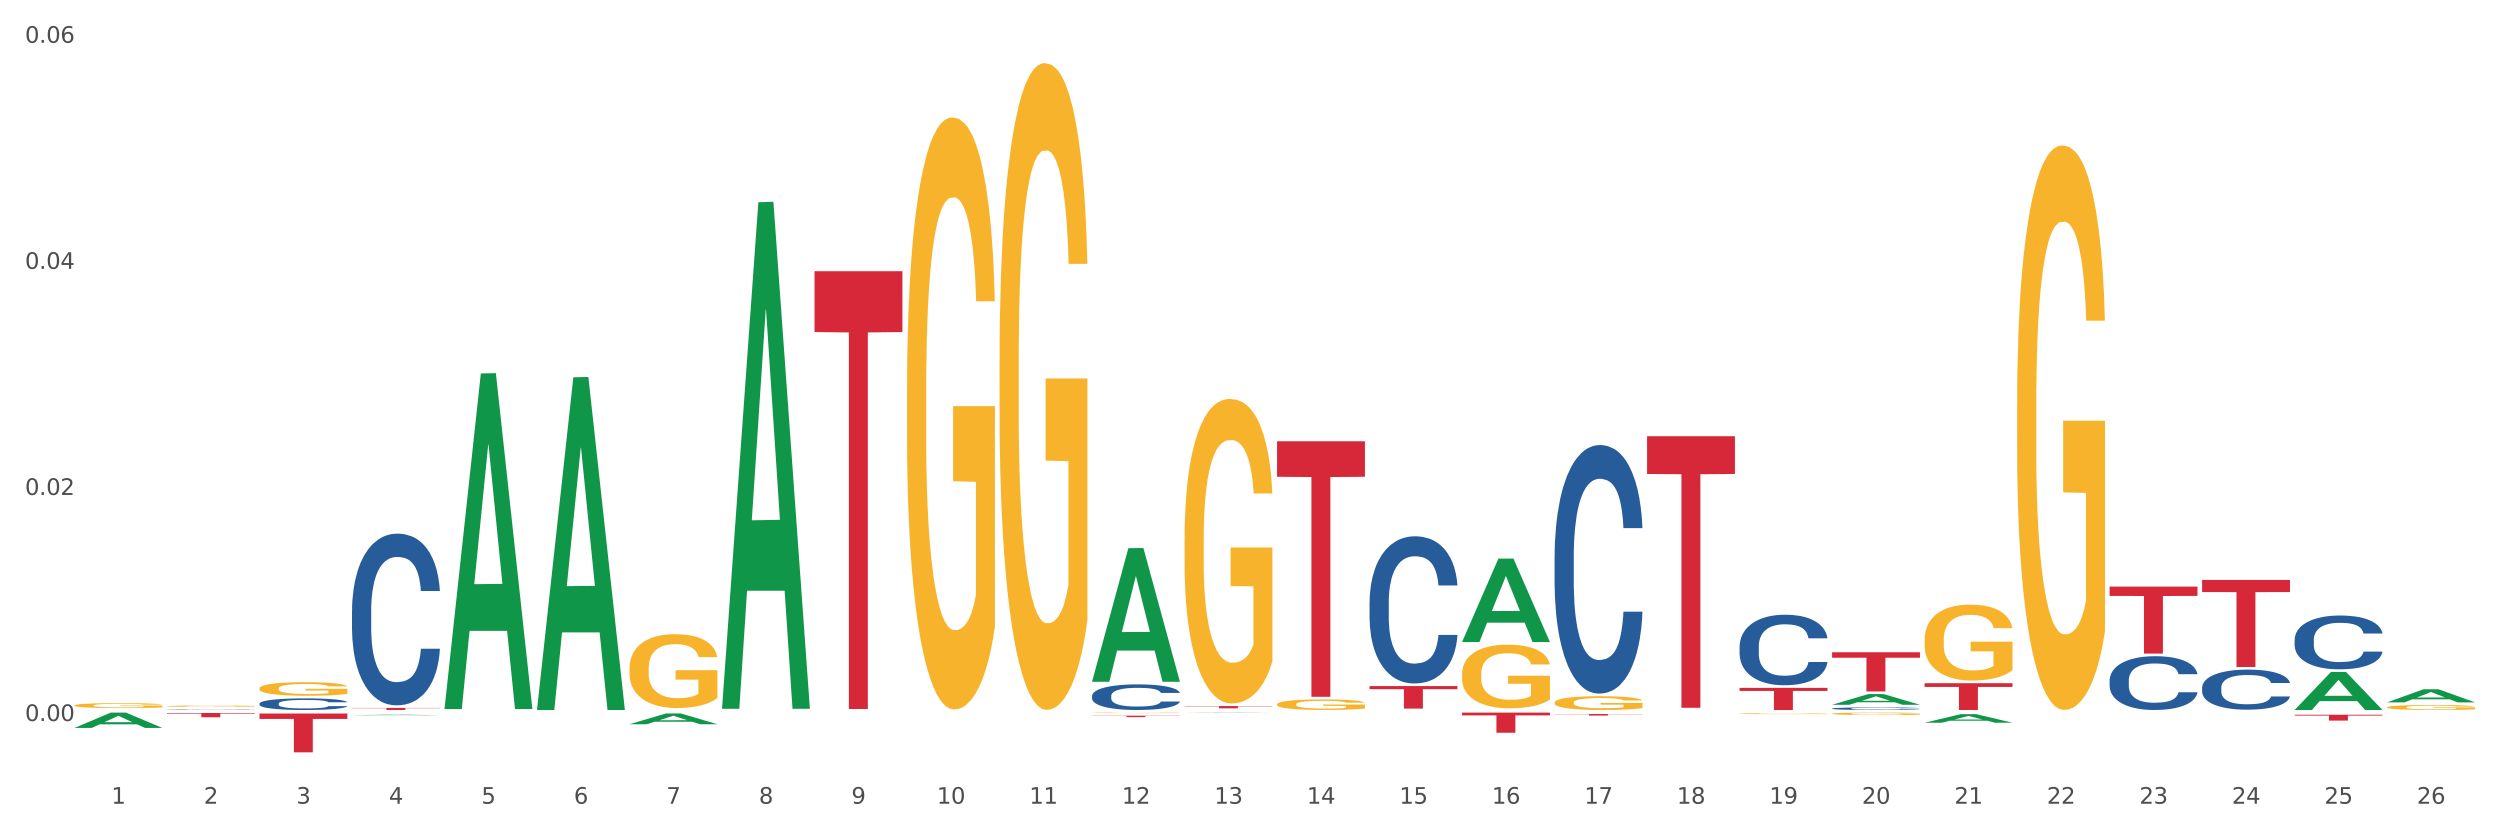<?xml version="1.0" encoding="utf-8" standalone="no"?>
<!DOCTYPE svg PUBLIC "-//W3C//DTD SVG 1.1//EN"
  "http://www.w3.org/Graphics/SVG/1.1/DTD/svg11.dtd">
<svg xmlns:xlink="http://www.w3.org/1999/xlink" width="1080pt" height="360pt" viewBox="0 0 1080 360" xmlns="http://www.w3.org/2000/svg" version="1.1">
 <rect x="0" y="0" width="1080" height="360" fill="#333333" stroke="none"/>
 <defs>
  <style type="text/css">*{stroke-linejoin: round; stroke-linecap: butt}</style>
 </defs>
 <g id="figure_1">
  <g id="patch_1">
   <path d="M 0 360 
L 1080 360 
L 1080 0 
L 0 0 
z
" style="fill: #ffffff; stroke: #ffffff; stroke-linejoin: miter"/>
  </g>
  <g id="axes_1">
   <g id="matplotlib.axis_1">
    <g id="xtick_1">
     <g id="text_1">
      <!-- 1 -->
      <g style="fill: #4d4d4d" transform="translate(48.103 347.204) scale(0.096 -0.096)">
       <defs>
        <path id="DejaVuSans-31" d="M 794 531 
L 1825 531 
L 1825 4091 
L 703 3866 
L 703 4441 
L 1819 4666 
L 2450 4666 
L 2450 531 
L 3481 531 
L 3481 0 
L 794 0 
L 794 531 
z
" transform="scale(0.016)"/>
       </defs>
       <use xlink:href="#DejaVuSans-31"/>
      </g>
     </g>
    </g>
    <g id="xtick_2">
     <g id="text_2">
      <!-- 2 -->
      <g style="fill: #4d4d4d" transform="translate(88.066 347.204) scale(0.096 -0.096)">
       <defs>
        <path id="DejaVuSans-32" d="M 1228 531 
L 3431 531 
L 3431 0 
L 469 0 
L 469 531 
Q 828 903 1448 1529 
Q 2069 2156 2228 2338 
Q 2531 2678 2651 2914 
Q 2772 3150 2772 3378 
Q 2772 3750 2511 3984 
Q 2250 4219 1831 4219 
Q 1534 4219 1204 4116 
Q 875 4013 500 3803 
L 500 4441 
Q 881 4594 1212 4672 
Q 1544 4750 1819 4750 
Q 2544 4750 2975 4387 
Q 3406 4025 3406 3419 
Q 3406 3131 3298 2873 
Q 3191 2616 2906 2266 
Q 2828 2175 2409 1742 
Q 1991 1309 1228 531 
z
" transform="scale(0.016)"/>
       </defs>
       <use xlink:href="#DejaVuSans-32"/>
      </g>
     </g>
    </g>
    <g id="xtick_3">
     <g id="text_3">
      <!-- 3 -->
      <g style="fill: #4d4d4d" transform="translate(128.028 347.204) scale(0.096 -0.096)">
       <defs>
        <path id="DejaVuSans-33" d="M 2597 2516 
Q 3050 2419 3304 2112 
Q 3559 1806 3559 1356 
Q 3559 666 3084 287 
Q 2609 -91 1734 -91 
Q 1441 -91 1130 -33 
Q 819 25 488 141 
L 488 750 
Q 750 597 1062 519 
Q 1375 441 1716 441 
Q 2309 441 2620 675 
Q 2931 909 2931 1356 
Q 2931 1769 2642 2001 
Q 2353 2234 1838 2234 
L 1294 2234 
L 1294 2753 
L 1863 2753 
Q 2328 2753 2575 2939 
Q 2822 3125 2822 3475 
Q 2822 3834 2567 4026 
Q 2313 4219 1838 4219 
Q 1578 4219 1281 4162 
Q 984 4106 628 3988 
L 628 4550 
Q 988 4650 1302 4700 
Q 1616 4750 1894 4750 
Q 2613 4750 3031 4423 
Q 3450 4097 3450 3541 
Q 3450 3153 3228 2886 
Q 3006 2619 2597 2516 
z
" transform="scale(0.016)"/>
       </defs>
       <use xlink:href="#DejaVuSans-33"/>
      </g>
     </g>
    </g>
    <g id="xtick_4">
     <g id="text_4">
      <!-- 4 -->
      <g style="fill: #4d4d4d" transform="translate(167.99 347.204) scale(0.096 -0.096)">
       <defs>
        <path id="DejaVuSans-34" d="M 2419 4116 
L 825 1625 
L 2419 1625 
L 2419 4116 
z
M 2253 4666 
L 3047 4666 
L 3047 1625 
L 3713 1625 
L 3713 1100 
L 3047 1100 
L 3047 0 
L 2419 0 
L 2419 1100 
L 313 1100 
L 313 1709 
L 2253 4666 
z
" transform="scale(0.016)"/>
       </defs>
       <use xlink:href="#DejaVuSans-34"/>
      </g>
     </g>
    </g>
    <g id="xtick_5">
     <g id="text_5">
      <!-- 5 -->
      <g style="fill: #4d4d4d" transform="translate(207.953 347.204) scale(0.096 -0.096)">
       <defs>
        <path id="DejaVuSans-35" d="M 691 4666 
L 3169 4666 
L 3169 4134 
L 1269 4134 
L 1269 2991 
Q 1406 3038 1543 3061 
Q 1681 3084 1819 3084 
Q 2600 3084 3056 2656 
Q 3513 2228 3513 1497 
Q 3513 744 3044 326 
Q 2575 -91 1722 -91 
Q 1428 -91 1123 -41 
Q 819 9 494 109 
L 494 744 
Q 775 591 1075 516 
Q 1375 441 1709 441 
Q 2250 441 2565 725 
Q 2881 1009 2881 1497 
Q 2881 1984 2565 2268 
Q 2250 2553 1709 2553 
Q 1456 2553 1204 2497 
Q 953 2441 691 2322 
L 691 4666 
z
" transform="scale(0.016)"/>
       </defs>
       <use xlink:href="#DejaVuSans-35"/>
      </g>
     </g>
    </g>
    <g id="xtick_6">
     <g id="text_6">
      <!-- 6 -->
      <g style="fill: #4d4d4d" transform="translate(247.915 347.204) scale(0.096 -0.096)">
       <defs>
        <path id="DejaVuSans-36" d="M 2113 2584 
Q 1688 2584 1439 2293 
Q 1191 2003 1191 1497 
Q 1191 994 1439 701 
Q 1688 409 2113 409 
Q 2538 409 2786 701 
Q 3034 994 3034 1497 
Q 3034 2003 2786 2293 
Q 2538 2584 2113 2584 
z
M 3366 4563 
L 3366 3988 
Q 3128 4100 2886 4159 
Q 2644 4219 2406 4219 
Q 1781 4219 1451 3797 
Q 1122 3375 1075 2522 
Q 1259 2794 1537 2939 
Q 1816 3084 2150 3084 
Q 2853 3084 3261 2657 
Q 3669 2231 3669 1497 
Q 3669 778 3244 343 
Q 2819 -91 2113 -91 
Q 1303 -91 875 529 
Q 447 1150 447 2328 
Q 447 3434 972 4092 
Q 1497 4750 2381 4750 
Q 2619 4750 2861 4703 
Q 3103 4656 3366 4563 
z
" transform="scale(0.016)"/>
       </defs>
       <use xlink:href="#DejaVuSans-36"/>
      </g>
     </g>
    </g>
    <g id="xtick_7">
     <g id="text_7">
      <!-- 7 -->
      <g style="fill: #4d4d4d" transform="translate(287.878 347.204) scale(0.096 -0.096)">
       <defs>
        <path id="DejaVuSans-37" d="M 525 4666 
L 3525 4666 
L 3525 4397 
L 1831 0 
L 1172 0 
L 2766 4134 
L 525 4134 
L 525 4666 
z
" transform="scale(0.016)"/>
       </defs>
       <use xlink:href="#DejaVuSans-37"/>
      </g>
     </g>
    </g>
    <g id="xtick_8">
     <g id="text_8">
      <!-- 8 -->
      <g style="fill: #4d4d4d" transform="translate(327.84 347.204) scale(0.096 -0.096)">
       <defs>
        <path id="DejaVuSans-38" d="M 2034 2216 
Q 1584 2216 1326 1975 
Q 1069 1734 1069 1313 
Q 1069 891 1326 650 
Q 1584 409 2034 409 
Q 2484 409 2743 651 
Q 3003 894 3003 1313 
Q 3003 1734 2745 1975 
Q 2488 2216 2034 2216 
z
M 1403 2484 
Q 997 2584 770 2862 
Q 544 3141 544 3541 
Q 544 4100 942 4425 
Q 1341 4750 2034 4750 
Q 2731 4750 3128 4425 
Q 3525 4100 3525 3541 
Q 3525 3141 3298 2862 
Q 3072 2584 2669 2484 
Q 3125 2378 3379 2068 
Q 3634 1759 3634 1313 
Q 3634 634 3220 271 
Q 2806 -91 2034 -91 
Q 1263 -91 848 271 
Q 434 634 434 1313 
Q 434 1759 690 2068 
Q 947 2378 1403 2484 
z
M 1172 3481 
Q 1172 3119 1398 2916 
Q 1625 2713 2034 2713 
Q 2441 2713 2670 2916 
Q 2900 3119 2900 3481 
Q 2900 3844 2670 4047 
Q 2441 4250 2034 4250 
Q 1625 4250 1398 4047 
Q 1172 3844 1172 3481 
z
" transform="scale(0.016)"/>
       </defs>
       <use xlink:href="#DejaVuSans-38"/>
      </g>
     </g>
    </g>
    <g id="xtick_9">
     <g id="text_9">
      <!-- 9 -->
      <g style="fill: #4d4d4d" transform="translate(367.803 347.204) scale(0.096 -0.096)">
       <defs>
        <path id="DejaVuSans-39" d="M 703 97 
L 703 672 
Q 941 559 1184 500 
Q 1428 441 1663 441 
Q 2288 441 2617 861 
Q 2947 1281 2994 2138 
Q 2813 1869 2534 1725 
Q 2256 1581 1919 1581 
Q 1219 1581 811 2004 
Q 403 2428 403 3163 
Q 403 3881 828 4315 
Q 1253 4750 1959 4750 
Q 2769 4750 3195 4129 
Q 3622 3509 3622 2328 
Q 3622 1225 3098 567 
Q 2575 -91 1691 -91 
Q 1453 -91 1209 -44 
Q 966 3 703 97 
z
M 1959 2075 
Q 2384 2075 2632 2365 
Q 2881 2656 2881 3163 
Q 2881 3666 2632 3958 
Q 2384 4250 1959 4250 
Q 1534 4250 1286 3958 
Q 1038 3666 1038 3163 
Q 1038 2656 1286 2365 
Q 1534 2075 1959 2075 
z
" transform="scale(0.016)"/>
       </defs>
       <use xlink:href="#DejaVuSans-39"/>
      </g>
     </g>
    </g>
    <g id="xtick_10">
     <g id="text_10">
      <!-- 10 -->
      <g style="fill: #4d4d4d" transform="translate(404.711 347.204) scale(0.096 -0.096)">
       <defs>
        <path id="DejaVuSans-30" d="M 2034 4250 
Q 1547 4250 1301 3770 
Q 1056 3291 1056 2328 
Q 1056 1369 1301 889 
Q 1547 409 2034 409 
Q 2525 409 2770 889 
Q 3016 1369 3016 2328 
Q 3016 3291 2770 3770 
Q 2525 4250 2034 4250 
z
M 2034 4750 
Q 2819 4750 3233 4129 
Q 3647 3509 3647 2328 
Q 3647 1150 3233 529 
Q 2819 -91 2034 -91 
Q 1250 -91 836 529 
Q 422 1150 422 2328 
Q 422 3509 836 4129 
Q 1250 4750 2034 4750 
z
" transform="scale(0.016)"/>
       </defs>
       <use xlink:href="#DejaVuSans-31"/>
       <use xlink:href="#DejaVuSans-30" transform="translate(63.623 0)"/>
      </g>
     </g>
    </g>
    <g id="xtick_11">
     <g id="text_11">
      <!-- 11 -->
      <g style="fill: #4d4d4d" transform="translate(444.673 347.204) scale(0.096 -0.096)">
       <use xlink:href="#DejaVuSans-31"/>
       <use xlink:href="#DejaVuSans-31" transform="translate(63.623 0)"/>
      </g>
     </g>
    </g>
    <g id="xtick_12">
     <g id="text_12">
      <!-- 12 -->
      <g style="fill: #4d4d4d" transform="translate(484.636 347.204) scale(0.096 -0.096)">
       <use xlink:href="#DejaVuSans-31"/>
       <use xlink:href="#DejaVuSans-32" transform="translate(63.623 0)"/>
      </g>
     </g>
    </g>
    <g id="xtick_13">
     <g id="text_13">
      <!-- 13 -->
      <g style="fill: #4d4d4d" transform="translate(524.598 347.204) scale(0.096 -0.096)">
       <use xlink:href="#DejaVuSans-31"/>
       <use xlink:href="#DejaVuSans-33" transform="translate(63.623 0)"/>
      </g>
     </g>
    </g>
    <g id="xtick_14">
     <g id="text_14">
      <!-- 14 -->
      <g style="fill: #4d4d4d" transform="translate(564.561 347.204) scale(0.096 -0.096)">
       <use xlink:href="#DejaVuSans-31"/>
       <use xlink:href="#DejaVuSans-34" transform="translate(63.623 0)"/>
      </g>
     </g>
    </g>
    <g id="xtick_15">
     <g id="text_15">
      <!-- 15 -->
      <g style="fill: #4d4d4d" transform="translate(604.523 347.204) scale(0.096 -0.096)">
       <use xlink:href="#DejaVuSans-31"/>
       <use xlink:href="#DejaVuSans-35" transform="translate(63.623 0)"/>
      </g>
     </g>
    </g>
    <g id="xtick_16">
     <g id="text_16">
      <!-- 16 -->
      <g style="fill: #4d4d4d" transform="translate(644.486 347.204) scale(0.096 -0.096)">
       <use xlink:href="#DejaVuSans-31"/>
       <use xlink:href="#DejaVuSans-36" transform="translate(63.623 0)"/>
      </g>
     </g>
    </g>
    <g id="xtick_17">
     <g id="text_17">
      <!-- 17 -->
      <g style="fill: #4d4d4d" transform="translate(684.448 347.204) scale(0.096 -0.096)">
       <use xlink:href="#DejaVuSans-31"/>
       <use xlink:href="#DejaVuSans-37" transform="translate(63.623 0)"/>
      </g>
     </g>
    </g>
    <g id="xtick_18">
     <g id="text_18">
      <!-- 18 -->
      <g style="fill: #4d4d4d" transform="translate(724.41 347.204) scale(0.096 -0.096)">
       <use xlink:href="#DejaVuSans-31"/>
       <use xlink:href="#DejaVuSans-38" transform="translate(63.623 0)"/>
      </g>
     </g>
    </g>
    <g id="xtick_19">
     <g id="text_19">
      <!-- 19 -->
      <g style="fill: #4d4d4d" transform="translate(764.373 347.204) scale(0.096 -0.096)">
       <use xlink:href="#DejaVuSans-31"/>
       <use xlink:href="#DejaVuSans-39" transform="translate(63.623 0)"/>
      </g>
     </g>
    </g>
    <g id="xtick_20">
     <g id="text_20">
      <!-- 20 -->
      <g style="fill: #4d4d4d" transform="translate(804.335 347.204) scale(0.096 -0.096)">
       <use xlink:href="#DejaVuSans-32"/>
       <use xlink:href="#DejaVuSans-30" transform="translate(63.623 0)"/>
      </g>
     </g>
    </g>
    <g id="xtick_21">
     <g id="text_21">
      <!-- 21 -->
      <g style="fill: #4d4d4d" transform="translate(844.298 347.204) scale(0.096 -0.096)">
       <use xlink:href="#DejaVuSans-32"/>
       <use xlink:href="#DejaVuSans-31" transform="translate(63.623 0)"/>
      </g>
     </g>
    </g>
    <g id="xtick_22">
     <g id="text_22">
      <!-- 22 -->
      <g style="fill: #4d4d4d" transform="translate(884.26 347.204) scale(0.096 -0.096)">
       <use xlink:href="#DejaVuSans-32"/>
       <use xlink:href="#DejaVuSans-32" transform="translate(63.623 0)"/>
      </g>
     </g>
    </g>
    <g id="xtick_23">
     <g id="text_23">
      <!-- 23 -->
      <g style="fill: #4d4d4d" transform="translate(924.223 347.204) scale(0.096 -0.096)">
       <use xlink:href="#DejaVuSans-32"/>
       <use xlink:href="#DejaVuSans-33" transform="translate(63.623 0)"/>
      </g>
     </g>
    </g>
    <g id="xtick_24">
     <g id="text_24">
      <!-- 24 -->
      <g style="fill: #4d4d4d" transform="translate(964.185 347.204) scale(0.096 -0.096)">
       <use xlink:href="#DejaVuSans-32"/>
       <use xlink:href="#DejaVuSans-34" transform="translate(63.623 0)"/>
      </g>
     </g>
    </g>
    <g id="xtick_25">
     <g id="text_25">
      <!-- 25 -->
      <g style="fill: #4d4d4d" transform="translate(1004.147 347.204) scale(0.096 -0.096)">
       <use xlink:href="#DejaVuSans-32"/>
       <use xlink:href="#DejaVuSans-35" transform="translate(63.623 0)"/>
      </g>
     </g>
    </g>
    <g id="xtick_26">
     <g id="text_26">
      <!-- 26 -->
      <g style="fill: #4d4d4d" transform="translate(1044.11 347.204) scale(0.096 -0.096)">
       <use xlink:href="#DejaVuSans-32"/>
       <use xlink:href="#DejaVuSans-36" transform="translate(63.623 0)"/>
      </g>
     </g>
    </g>
    <g id="xtick_27"/>
    <g id="xtick_28"/>
    <g id="xtick_29"/>
    <g id="xtick_30"/>
    <g id="xtick_31"/>
    <g id="xtick_32"/>
    <g id="xtick_33"/>
    <g id="xtick_34"/>
    <g id="xtick_35"/>
    <g id="xtick_36"/>
    <g id="xtick_37"/>
    <g id="xtick_38"/>
    <g id="xtick_39"/>
    <g id="xtick_40"/>
    <g id="xtick_41"/>
    <g id="xtick_42"/>
    <g id="xtick_43"/>
    <g id="xtick_44"/>
    <g id="xtick_45"/>
    <g id="xtick_46"/>
    <g id="xtick_47"/>
    <g id="xtick_48"/>
    <g id="xtick_49"/>
    <g id="xtick_50"/>
    <g id="xtick_51"/>
   </g>
   <g id="matplotlib.axis_2">
    <g id="ytick_1">
     <g id="text_27">
      <!-- 0.00 -->
      <g style="fill: #4d4d4d" transform="translate(10.8 311.48) scale(0.096 -0.096)">
       <defs>
        <path id="DejaVuSans-2e" d="M 684 794 
L 1344 794 
L 1344 0 
L 684 0 
L 684 794 
z
" transform="scale(0.016)"/>
       </defs>
       <use xlink:href="#DejaVuSans-30"/>
       <use xlink:href="#DejaVuSans-2e" transform="translate(63.623 0)"/>
       <use xlink:href="#DejaVuSans-30" transform="translate(95.41 0)"/>
       <use xlink:href="#DejaVuSans-30" transform="translate(159.033 0)"/>
      </g>
     </g>
    </g>
    <g id="ytick_2">
     <g id="text_28">
      <!-- 0.02 -->
      <g style="fill: #4d4d4d" transform="translate(10.8 213.813) scale(0.096 -0.096)">
       <use xlink:href="#DejaVuSans-30"/>
       <use xlink:href="#DejaVuSans-2e" transform="translate(63.623 0)"/>
       <use xlink:href="#DejaVuSans-30" transform="translate(95.41 0)"/>
       <use xlink:href="#DejaVuSans-32" transform="translate(159.033 0)"/>
      </g>
     </g>
    </g>
    <g id="ytick_3">
     <g id="text_29">
      <!-- 0.04 -->
      <g style="fill: #4d4d4d" transform="translate(10.8 116.146) scale(0.096 -0.096)">
       <use xlink:href="#DejaVuSans-30"/>
       <use xlink:href="#DejaVuSans-2e" transform="translate(63.623 0)"/>
       <use xlink:href="#DejaVuSans-30" transform="translate(95.41 0)"/>
       <use xlink:href="#DejaVuSans-34" transform="translate(159.033 0)"/>
      </g>
     </g>
    </g>
    <g id="ytick_4">
     <g id="text_30">
      <!-- 0.06 -->
      <g style="fill: #4d4d4d" transform="translate(10.8 18.478) scale(0.096 -0.096)">
       <use xlink:href="#DejaVuSans-30"/>
       <use xlink:href="#DejaVuSans-2e" transform="translate(63.623 0)"/>
       <use xlink:href="#DejaVuSans-30" transform="translate(95.41 0)"/>
       <use xlink:href="#DejaVuSans-36" transform="translate(159.033 0)"/>
      </g>
     </g>
    </g>
    <g id="ytick_5"/>
    <g id="ytick_6"/>
    <g id="ytick_7"/>
   </g>
   <g id="PolyCollection_1">
    <path d="M 32.175 314.453 
L 32.214 314.447 
L 47.87 307.839 
L 54.367 307.833 
L 70.139 314.465 
L 62.625 314.465 
L 59.22 312.921 
L 43.055 312.921 
L 42.938 312.946 
L 39.65 314.465 
L 32.175 314.465 
L 32.175 314.453 
L 45.091 311.999 
L 57.184 311.993 
L 51.196 309.247 
L 51.118 309.234 
L 51.04 309.253 
L 45.052 311.993 
L 45.091 311.999 
L 32.175 314.453 
z
" clip-path="url(#p0d6b401476)" style="fill: #109648"/>
    <path d="M 231.987 306.44 
L 232.026 306.305 
L 247.682 162.984 
L 254.179 162.849 
L 269.951 306.711 
L 262.437 306.711 
L 259.032 273.21 
L 242.868 273.21 
L 242.75 273.751 
L 239.463 306.711 
L 231.987 306.711 
L 231.987 306.44 
L 244.903 253.218 
L 256.997 253.083 
L 251.008 193.512 
L 250.93 193.242 
L 250.852 193.647 
L 244.864 253.083 
L 244.903 253.218 
L 231.987 306.44 
z
" clip-path="url(#p0d6b401476)" style="fill: #109648"/>
    <path d="M 271.95 312.863 
L 271.989 312.859 
L 287.644 308.226 
L 294.141 308.222 
L 309.914 312.872 
L 302.399 312.872 
L 298.994 311.789 
L 282.83 311.789 
L 282.713 311.807 
L 279.425 312.872 
L 271.95 312.872 
L 271.95 312.863 
L 284.865 311.143 
L 296.959 311.139 
L 290.971 309.213 
L 290.893 309.204 
L 290.814 309.217 
L 284.826 311.139 
L 284.865 311.143 
L 271.95 312.863 
z
" clip-path="url(#p0d6b401476)" style="fill: #109648"/>
    <path d="M 311.912 305.802 
L 311.951 305.597 
L 327.607 87.37 
L 334.104 87.164 
L 349.876 306.214 
L 342.362 306.214 
L 338.957 255.205 
L 322.792 255.205 
L 322.675 256.028 
L 319.387 306.214 
L 311.912 306.214 
L 311.912 305.802 
L 324.828 224.764 
L 336.921 224.559 
L 330.933 133.854 
L 330.855 133.442 
L 330.777 134.059 
L 324.789 224.559 
L 324.828 224.764 
L 311.912 305.802 
z
" clip-path="url(#p0d6b401476)" style="fill: #109648"/>
    <path d="M 471.762 294.42 
L 471.801 294.366 
L 487.456 236.804 
L 493.953 236.75 
L 509.726 294.529 
L 502.211 294.529 
L 498.806 281.074 
L 482.642 281.074 
L 482.525 281.291 
L 479.237 294.529 
L 471.762 294.529 
L 471.762 294.42 
L 484.677 273.045 
L 496.771 272.99 
L 490.783 249.065 
L 490.705 248.957 
L 490.626 249.119 
L 484.638 272.99 
L 484.677 273.045 
L 471.762 294.42 
z
" clip-path="url(#p0d6b401476)" style="fill: #109648"/>
    <path d="M 511.724 307.958 
L 511.763 307.958 
L 527.419 307.833 
L 533.916 307.833 
L 549.688 307.958 
L 542.174 307.958 
L 538.769 307.929 
L 522.605 307.929 
L 522.487 307.929 
L 519.2 307.958 
L 511.724 307.958 
L 511.724 307.958 
L 524.64 307.912 
L 536.734 307.911 
L 530.745 307.86 
L 530.667 307.859 
L 530.589 307.86 
L 524.601 307.911 
L 524.64 307.912 
L 511.724 307.958 
z
" clip-path="url(#p0d6b401476)" style="fill: #109648"/>
    <path d="M 631.611 277.317 
L 631.651 277.283 
L 647.306 241.324 
L 653.803 241.291 
L 669.576 277.384 
L 662.061 277.384 
L 658.656 268.979 
L 642.492 268.979 
L 642.374 269.115 
L 639.087 277.384 
L 631.611 277.384 
L 631.611 277.317 
L 644.527 263.964 
L 656.621 263.93 
L 650.633 248.984 
L 650.554 248.916 
L 650.476 249.018 
L 644.488 263.93 
L 644.527 263.964 
L 631.611 277.317 
z
" clip-path="url(#p0d6b401476)" style="fill: #109648"/>
    <path d="M 791.461 304.46 
L 791.5 304.455 
L 807.156 299.832 
L 813.653 299.827 
L 829.425 304.468 
L 821.911 304.468 
L 818.506 303.388 
L 802.342 303.388 
L 802.224 303.405 
L 798.937 304.468 
L 791.461 304.468 
L 791.461 304.46 
L 804.377 302.743 
L 816.471 302.738 
L 810.482 300.817 
L 810.404 300.808 
L 810.326 300.821 
L 804.338 302.738 
L 804.377 302.743 
L 791.461 304.46 
z
" clip-path="url(#p0d6b401476)" style="fill: #109648"/>
    <path d="M 831.424 312.216 
L 831.463 312.212 
L 847.118 308.496 
L 853.615 308.492 
L 869.388 312.223 
L 861.873 312.223 
L 858.468 311.354 
L 842.304 311.354 
L 842.187 311.368 
L 838.899 312.223 
L 831.424 312.223 
L 831.424 312.216 
L 844.339 310.836 
L 856.433 310.832 
L 850.445 309.287 
L 850.367 309.28 
L 850.288 309.291 
L 844.3 310.832 
L 844.339 310.836 
L 831.424 312.216 
z
" clip-path="url(#p0d6b401476)" style="fill: #109648"/>
    <path d="M 991.273 306.68 
L 991.312 306.664 
L 1006.968 290.283 
L 1013.465 290.267 
L 1029.238 306.711 
L 1021.723 306.711 
L 1018.318 302.882 
L 1002.154 302.882 
L 1002.036 302.943 
L 998.749 306.711 
L 991.273 306.711 
L 991.273 306.68 
L 1004.189 300.596 
L 1016.283 300.581 
L 1010.295 293.772 
L 1010.216 293.741 
L 1010.138 293.787 
L 1004.15 300.581 
L 1004.189 300.596 
L 991.273 306.68 
z
" clip-path="url(#p0d6b401476)" style="fill: #109648"/>
    <path d="M 1031.236 303.421 
L 1031.275 303.416 
L 1046.93 297.763 
L 1053.427 297.757 
L 1069.2 303.432 
L 1061.685 303.432 
L 1058.28 302.11 
L 1042.116 302.11 
L 1041.999 302.132 
L 1038.711 303.432 
L 1031.236 303.432 
L 1031.236 303.421 
L 1044.151 301.322 
L 1056.245 301.316 
L 1050.257 298.967 
L 1050.179 298.956 
L 1050.1 298.972 
L 1044.112 301.316 
L 1044.151 301.322 
L 1031.236 303.421 
z
" clip-path="url(#p0d6b401476)" style="fill: #109648"/>
    <path d="M 751.499 308.313 
L 751.544 308.313 
L 751.544 308.3 
L 751.633 308.288 
L 752.081 308.261 
L 752.754 308.239 
L 753.247 308.227 
L 753.74 308.217 
L 754.322 308.207 
L 755.04 308.197 
L 756.339 308.182 
L 757.146 308.174 
L 758.132 308.166 
L 759.925 308.155 
L 761.225 308.148 
L 762.57 308.143 
L 764.766 308.136 
L 766.2 308.133 
L 767.724 308.131 
L 769.562 308.13 
L 770.951 308.129 
L 773.999 308.13 
L 776.599 308.134 
L 777.854 308.136 
L 779.468 308.14 
L 780.319 308.143 
L 781.709 308.149 
L 783.143 308.157 
L 784.129 308.163 
L 785.608 308.176 
L 786.729 308.188 
L 787.76 308.203 
L 788.298 308.214 
L 788.701 308.224 
L 789.06 308.235 
L 789.418 308.253 
L 781.35 308.253 
L 781.036 308.24 
L 780.543 308.228 
L 779.826 308.216 
L 779.199 308.209 
L 778.123 308.2 
L 777.137 308.194 
L 776.106 308.19 
L 774.851 308.186 
L 773.865 308.184 
L 772.475 308.183 
L 769.741 308.183 
L 767.904 308.186 
L 766.649 308.19 
L 765.842 308.193 
L 765.125 308.197 
L 764.318 308.202 
L 763.377 308.209 
L 762.704 308.216 
L 762.032 308.225 
L 761.494 308.234 
L 761.001 308.244 
L 760.598 308.255 
L 760.284 308.266 
L 760.015 308.28 
L 759.791 308.303 
L 759.791 308.353 
L 759.88 308.364 
L 760.105 308.379 
L 760.373 308.39 
L 760.822 308.403 
L 761.225 308.412 
L 761.987 308.426 
L 762.839 308.436 
L 763.511 308.443 
L 764.183 308.449 
L 765.349 308.457 
L 766.649 308.464 
L 767.769 308.468 
L 769.293 308.471 
L 770.324 308.473 
L 771.22 308.473 
L 773.417 308.473 
L 774.985 308.472 
L 776.734 308.47 
L 778.078 308.467 
L 779.199 308.463 
L 780.454 308.456 
L 781.261 308.45 
L 781.261 308.374 
L 771.4 308.374 
L 771.4 308.323 
L 789.463 308.323 
L 789.463 308.471 
L 788.701 308.479 
L 787.849 308.486 
L 786.953 308.492 
L 785.608 308.5 
L 783.995 308.507 
L 782.56 308.512 
L 781.036 308.516 
L 779.244 308.52 
L 776.913 308.524 
L 775.479 308.525 
L 773.686 308.526 
L 771.579 308.527 
L 769.741 308.526 
L 767.948 308.524 
L 766.066 308.521 
L 764.228 308.516 
L 762.839 308.512 
L 761.449 308.506 
L 759.97 308.498 
L 758.805 308.491 
L 757.908 308.484 
L 756.922 308.476 
L 755.846 308.465 
L 755.04 308.455 
L 754.322 308.445 
L 753.561 308.432 
L 753.023 308.421 
L 752.485 308.407 
L 752.171 308.396 
L 751.812 308.38 
L 751.544 308.357 
L 751.499 308.313 
z
" clip-path="url(#p0d6b401476)" style="fill: #f7b32b"/>
    <path d="M 671.574 303.512 
L 671.619 303.507 
L 671.619 303.311 
L 671.708 303.143 
L 672.157 302.736 
L 672.829 302.399 
L 673.322 302.22 
L 673.815 302.073 
L 674.398 301.926 
L 675.115 301.774 
L 676.415 301.552 
L 677.221 301.438 
L 678.208 301.318 
L 680 301.144 
L 681.3 301.047 
L 682.645 300.965 
L 684.841 300.868 
L 686.275 300.824 
L 687.799 300.791 
L 689.637 300.77 
L 691.027 300.764 
L 694.075 300.781 
L 696.674 300.83 
L 697.929 300.868 
L 699.543 300.933 
L 700.394 300.976 
L 701.784 301.063 
L 703.218 301.177 
L 704.204 301.275 
L 705.683 301.459 
L 706.804 301.644 
L 707.835 301.872 
L 708.373 302.03 
L 708.776 302.176 
L 709.135 302.345 
L 709.493 302.611 
L 701.425 302.611 
L 701.112 302.421 
L 700.619 302.241 
L 699.901 302.068 
L 699.274 301.959 
L 698.198 301.823 
L 697.212 301.736 
L 696.181 301.671 
L 694.926 301.617 
L 693.94 301.59 
L 692.551 301.568 
L 689.816 301.573 
L 687.979 301.617 
L 686.724 301.671 
L 685.917 301.72 
L 685.2 301.774 
L 684.393 301.85 
L 683.452 301.964 
L 682.779 302.068 
L 682.107 302.198 
L 681.569 302.328 
L 681.076 302.48 
L 680.673 302.643 
L 680.359 302.812 
L 680.09 303.018 
L 679.866 303.36 
L 679.866 304.104 
L 679.956 304.272 
L 680.18 304.495 
L 680.449 304.663 
L 680.897 304.864 
L 681.3 305 
L 682.062 305.196 
L 682.914 305.358 
L 683.586 305.462 
L 684.258 305.549 
L 685.424 305.668 
L 686.724 305.766 
L 687.844 305.825 
L 689.368 305.88 
L 690.399 305.901 
L 691.296 305.912 
L 693.492 305.912 
L 695.061 305.896 
L 696.809 305.858 
L 698.153 305.809 
L 699.274 305.749 
L 700.529 305.652 
L 701.336 305.559 
L 701.336 304.424 
L 691.475 304.419 
L 691.475 303.664 
L 709.538 303.664 
L 709.538 305.88 
L 708.776 305.994 
L 707.925 306.097 
L 707.028 306.189 
L 705.683 306.303 
L 704.07 306.412 
L 702.636 306.488 
L 701.112 306.553 
L 699.319 306.613 
L 696.988 306.667 
L 695.554 306.689 
L 693.761 306.705 
L 691.654 306.711 
L 689.816 306.7 
L 688.024 306.673 
L 686.141 306.624 
L 684.303 306.553 
L 682.914 306.483 
L 681.524 306.396 
L 680.045 306.282 
L 678.88 306.173 
L 677.983 306.075 
L 676.997 305.95 
L 675.922 305.787 
L 675.115 305.641 
L 674.398 305.489 
L 673.636 305.293 
L 673.098 305.125 
L 672.56 304.913 
L 672.246 304.756 
L 671.888 304.511 
L 671.619 304.169 
L 671.574 303.512 
z
" clip-path="url(#p0d6b401476)" style="fill: #f7b32b"/>
    <path d="M 831.424 276.361 
L 831.468 276.331 
L 831.468 275.252 
L 831.558 274.323 
L 832.006 272.076 
L 832.679 270.218 
L 833.172 269.229 
L 833.665 268.42 
L 834.247 267.611 
L 834.965 266.772 
L 836.264 265.544 
L 837.071 264.914 
L 838.057 264.255 
L 839.85 263.296 
L 841.15 262.757 
L 842.495 262.308 
L 844.691 261.768 
L 846.125 261.529 
L 847.649 261.349 
L 849.487 261.229 
L 850.876 261.199 
L 853.924 261.289 
L 856.524 261.559 
L 857.779 261.768 
L 859.393 262.128 
L 860.244 262.368 
L 861.634 262.847 
L 863.068 263.476 
L 864.054 264.016 
L 865.533 265.034 
L 866.654 266.053 
L 867.685 267.312 
L 868.222 268.181 
L 868.626 268.99 
L 868.984 269.918 
L 869.343 271.387 
L 861.275 271.387 
L 860.961 270.338 
L 860.468 269.349 
L 859.751 268.39 
L 859.124 267.791 
L 858.048 267.042 
L 857.062 266.562 
L 856.031 266.203 
L 854.776 265.903 
L 853.79 265.753 
L 852.4 265.634 
L 849.666 265.664 
L 847.828 265.903 
L 846.573 266.203 
L 845.767 266.473 
L 845.049 266.772 
L 844.243 267.192 
L 843.301 267.821 
L 842.629 268.39 
L 841.957 269.109 
L 841.419 269.829 
L 840.926 270.668 
L 840.522 271.566 
L 840.209 272.495 
L 839.94 273.634 
L 839.716 275.522 
L 839.716 279.627 
L 839.805 280.555 
L 840.029 281.784 
L 840.298 282.713 
L 840.747 283.822 
L 841.15 284.571 
L 841.912 285.649 
L 842.764 286.548 
L 843.436 287.118 
L 844.108 287.597 
L 845.274 288.256 
L 846.573 288.795 
L 847.694 289.125 
L 849.218 289.425 
L 850.249 289.545 
L 851.145 289.604 
L 853.342 289.604 
L 854.91 289.515 
L 856.658 289.305 
L 858.003 289.035 
L 859.124 288.706 
L 860.379 288.166 
L 861.185 287.657 
L 861.185 281.394 
L 851.325 281.365 
L 851.325 277.2 
L 869.388 277.2 
L 869.388 289.425 
L 868.626 290.054 
L 867.774 290.623 
L 866.878 291.133 
L 865.533 291.762 
L 863.92 292.361 
L 862.485 292.781 
L 860.961 293.14 
L 859.168 293.47 
L 856.838 293.769 
L 855.403 293.889 
L 853.61 293.979 
L 851.504 294.009 
L 849.666 293.949 
L 847.873 293.799 
L 845.991 293.53 
L 844.153 293.14 
L 842.764 292.751 
L 841.374 292.271 
L 839.895 291.642 
L 838.73 291.043 
L 837.833 290.503 
L 836.847 289.814 
L 835.771 288.915 
L 834.965 288.106 
L 834.247 287.267 
L 833.485 286.189 
L 832.948 285.26 
L 832.41 284.091 
L 832.096 283.222 
L 831.737 281.874 
L 831.468 279.986 
L 831.424 276.361 
z
" clip-path="url(#p0d6b401476)" style="fill: #f7b32b"/>
    <path d="M 791.461 308.322 
L 791.506 308.321 
L 791.506 308.286 
L 791.596 308.256 
L 792.044 308.184 
L 792.716 308.124 
L 793.209 308.092 
L 793.702 308.066 
L 794.285 308.04 
L 795.002 308.013 
L 796.302 307.973 
L 797.109 307.953 
L 798.095 307.932 
L 799.888 307.901 
L 801.188 307.883 
L 802.532 307.869 
L 804.728 307.851 
L 806.163 307.844 
L 807.687 307.838 
L 809.524 307.834 
L 810.914 307.833 
L 813.962 307.836 
L 816.561 307.845 
L 817.817 307.851 
L 819.43 307.863 
L 820.282 307.871 
L 821.671 307.886 
L 823.106 307.906 
L 824.092 307.924 
L 825.571 307.957 
L 826.691 307.99 
L 827.722 308.03 
L 828.26 308.058 
L 828.663 308.084 
L 829.022 308.114 
L 829.381 308.162 
L 821.313 308.162 
L 820.999 308.128 
L 820.506 308.096 
L 819.789 308.065 
L 819.161 308.046 
L 818.085 308.021 
L 817.099 308.006 
L 816.068 307.994 
L 814.813 307.985 
L 813.827 307.98 
L 812.438 307.976 
L 809.704 307.977 
L 807.866 307.985 
L 806.611 307.994 
L 805.804 308.003 
L 805.087 308.013 
L 804.28 308.026 
L 803.339 308.047 
L 802.667 308.065 
L 801.994 308.088 
L 801.456 308.111 
L 800.963 308.138 
L 800.56 308.167 
L 800.246 308.197 
L 799.977 308.234 
L 799.753 308.295 
L 799.753 308.427 
L 799.843 308.457 
L 800.067 308.497 
L 800.336 308.527 
L 800.784 308.563 
L 801.188 308.587 
L 801.949 308.621 
L 802.801 308.65 
L 803.473 308.669 
L 804.146 308.684 
L 805.311 308.706 
L 806.611 308.723 
L 807.732 308.734 
L 809.255 308.743 
L 810.286 308.747 
L 811.183 308.749 
L 813.379 308.749 
L 814.948 308.746 
L 816.696 308.739 
L 818.041 308.731 
L 819.161 308.72 
L 820.416 308.703 
L 821.223 308.686 
L 821.223 308.484 
L 811.362 308.483 
L 811.362 308.349 
L 829.425 308.349 
L 829.425 308.743 
L 828.663 308.764 
L 827.812 308.782 
L 826.915 308.798 
L 825.571 308.819 
L 823.957 308.838 
L 822.523 308.851 
L 820.999 308.863 
L 819.206 308.874 
L 816.875 308.883 
L 815.441 308.887 
L 813.648 308.89 
L 811.541 308.891 
L 809.704 308.889 
L 807.911 308.884 
L 806.028 308.876 
L 804.191 308.863 
L 802.801 308.85 
L 801.412 308.835 
L 799.933 308.815 
L 798.767 308.795 
L 797.871 308.778 
L 796.885 308.756 
L 795.809 308.727 
L 795.002 308.701 
L 794.285 308.674 
L 793.523 308.639 
L 792.985 308.609 
L 792.447 308.571 
L 792.133 308.543 
L 791.775 308.5 
L 791.506 308.439 
L 791.461 308.322 
z
" clip-path="url(#p0d6b401476)" style="fill: #f7b32b"/>
    <path d="M 471.762 307.938 
L 471.807 307.938 
L 471.807 307.93 
L 471.896 307.924 
L 472.344 307.908 
L 473.017 307.895 
L 473.51 307.888 
L 474.003 307.883 
L 474.585 307.877 
L 475.303 307.872 
L 476.602 307.863 
L 477.409 307.859 
L 478.395 307.854 
L 480.188 307.848 
L 481.488 307.844 
L 482.833 307.841 
L 485.029 307.837 
L 486.463 307.835 
L 487.987 307.834 
L 489.825 307.833 
L 491.214 307.833 
L 494.262 307.834 
L 496.862 307.836 
L 498.117 307.837 
L 499.731 307.839 
L 500.582 307.841 
L 501.972 307.844 
L 503.406 307.849 
L 504.392 307.852 
L 505.871 307.86 
L 506.992 307.867 
L 508.023 307.875 
L 508.561 307.881 
L 508.964 307.887 
L 509.323 307.893 
L 509.681 307.903 
L 501.613 307.903 
L 501.299 307.896 
L 500.806 307.889 
L 500.089 307.883 
L 499.462 307.879 
L 498.386 307.873 
L 497.4 307.87 
L 496.369 307.868 
L 495.114 307.866 
L 494.128 307.864 
L 492.738 307.864 
L 490.004 307.864 
L 488.167 307.866 
L 486.912 307.868 
L 486.105 307.869 
L 485.388 307.872 
L 484.581 307.874 
L 483.64 307.879 
L 482.967 307.883 
L 482.295 307.888 
L 481.757 307.893 
L 481.264 307.898 
L 480.861 307.905 
L 480.547 307.911 
L 480.278 307.919 
L 480.054 307.932 
L 480.054 307.96 
L 480.143 307.967 
L 480.368 307.975 
L 480.636 307.982 
L 481.085 307.989 
L 481.488 307.994 
L 482.25 308.002 
L 483.102 308.008 
L 483.774 308.012 
L 484.446 308.015 
L 485.612 308.02 
L 486.912 308.024 
L 488.032 308.026 
L 489.556 308.028 
L 490.587 308.029 
L 491.483 308.029 
L 493.68 308.029 
L 495.248 308.029 
L 496.997 308.027 
L 498.341 308.025 
L 499.462 308.023 
L 500.717 308.019 
L 501.524 308.016 
L 501.524 307.972 
L 491.663 307.972 
L 491.663 307.943 
L 509.726 307.943 
L 509.726 308.028 
L 508.964 308.032 
L 508.112 308.036 
L 507.216 308.04 
L 505.871 308.044 
L 504.258 308.048 
L 502.823 308.051 
L 501.299 308.054 
L 499.507 308.056 
L 497.176 308.058 
L 495.742 308.059 
L 493.949 308.059 
L 491.842 308.06 
L 490.004 308.059 
L 488.211 308.058 
L 486.329 308.056 
L 484.491 308.054 
L 483.102 308.051 
L 481.712 308.048 
L 480.233 308.043 
L 479.068 308.039 
L 478.171 308.035 
L 477.185 308.031 
L 476.109 308.024 
L 475.303 308.019 
L 474.585 308.013 
L 473.824 308.006 
L 473.286 307.999 
L 472.748 307.991 
L 472.434 307.985 
L 472.075 307.976 
L 471.807 307.963 
L 471.762 307.938 
z
" clip-path="url(#p0d6b401476)" style="fill: #f7b32b"/>
    <path d="M 511.724 233.128 
L 511.769 233.008 
L 511.769 228.683 
L 511.859 224.959 
L 512.307 215.948 
L 512.979 208.499 
L 513.472 204.534 
L 513.965 201.29 
L 514.548 198.046 
L 515.265 194.682 
L 516.565 189.756 
L 517.372 187.233 
L 518.358 184.59 
L 520.151 180.745 
L 521.451 178.583 
L 522.795 176.78 
L 524.991 174.618 
L 526.426 173.657 
L 527.95 172.936 
L 529.787 172.455 
L 531.177 172.335 
L 534.225 172.695 
L 536.825 173.777 
L 538.08 174.618 
L 539.693 176.06 
L 540.545 177.021 
L 541.934 178.943 
L 543.369 181.466 
L 544.355 183.629 
L 545.834 187.714 
L 546.954 191.799 
L 547.985 196.845 
L 548.523 200.329 
L 548.926 203.573 
L 549.285 207.297 
L 549.644 213.184 
L 541.576 213.184 
L 541.262 208.979 
L 540.769 205.014 
L 540.052 201.17 
L 539.424 198.767 
L 538.348 195.763 
L 537.362 193.841 
L 536.331 192.399 
L 535.076 191.198 
L 534.09 190.597 
L 532.701 190.116 
L 529.967 190.237 
L 528.129 191.198 
L 526.874 192.399 
L 526.067 193.481 
L 525.35 194.682 
L 524.543 196.364 
L 523.602 198.887 
L 522.93 201.17 
L 522.257 204.053 
L 521.719 206.937 
L 521.226 210.301 
L 520.823 213.905 
L 520.509 217.63 
L 520.24 222.195 
L 520.016 229.764 
L 520.016 246.224 
L 520.106 249.949 
L 520.33 254.875 
L 520.599 258.599 
L 521.047 263.044 
L 521.451 266.048 
L 522.213 270.373 
L 523.064 273.978 
L 523.736 276.26 
L 524.409 278.183 
L 525.574 280.826 
L 526.874 282.989 
L 527.995 284.31 
L 529.519 285.512 
L 530.549 285.992 
L 531.446 286.232 
L 533.642 286.232 
L 535.211 285.872 
L 536.959 285.031 
L 538.304 283.95 
L 539.424 282.628 
L 540.679 280.465 
L 541.486 278.423 
L 541.486 253.313 
L 531.625 253.193 
L 531.625 236.492 
L 549.688 236.492 
L 549.688 285.512 
L 548.926 288.035 
L 548.075 290.317 
L 547.178 292.36 
L 545.834 294.883 
L 544.22 297.286 
L 542.786 298.968 
L 541.262 300.41 
L 539.469 301.731 
L 537.138 302.933 
L 535.704 303.413 
L 533.911 303.774 
L 531.804 303.894 
L 529.967 303.653 
L 528.174 303.053 
L 526.291 301.971 
L 524.454 300.41 
L 523.064 298.848 
L 521.675 296.925 
L 520.196 294.402 
L 519.03 291.999 
L 518.134 289.837 
L 517.148 287.073 
L 516.072 283.469 
L 515.265 280.225 
L 514.548 276.861 
L 513.786 272.536 
L 513.248 268.811 
L 512.71 264.126 
L 512.396 260.642 
L 512.038 255.235 
L 511.769 247.666 
L 511.724 233.128 
z
" clip-path="url(#p0d6b401476)" style="fill: #f7b32b"/>
    <path d="M 551.687 304.252 
L 551.731 304.248 
L 551.731 304.099 
L 551.821 303.97 
L 552.269 303.658 
L 552.942 303.4 
L 553.435 303.263 
L 553.928 303.151 
L 554.51 303.039 
L 555.228 302.922 
L 556.527 302.752 
L 557.334 302.665 
L 558.32 302.573 
L 560.113 302.44 
L 561.413 302.365 
L 562.758 302.303 
L 564.954 302.228 
L 566.388 302.195 
L 567.912 302.17 
L 569.75 302.153 
L 571.139 302.149 
L 574.187 302.162 
L 576.787 302.199 
L 578.042 302.228 
L 579.656 302.278 
L 580.507 302.311 
L 581.897 302.378 
L 583.331 302.465 
L 584.317 302.54 
L 585.796 302.681 
L 586.917 302.823 
L 587.948 302.997 
L 588.485 303.118 
L 588.889 303.23 
L 589.247 303.359 
L 589.606 303.562 
L 581.538 303.562 
L 581.224 303.417 
L 580.731 303.28 
L 580.014 303.147 
L 579.387 303.064 
L 578.311 302.96 
L 577.325 302.893 
L 576.294 302.843 
L 575.039 302.802 
L 574.053 302.781 
L 572.663 302.764 
L 569.929 302.769 
L 568.091 302.802 
L 566.836 302.843 
L 566.03 302.881 
L 565.312 302.922 
L 564.506 302.981 
L 563.564 303.068 
L 562.892 303.147 
L 562.22 303.247 
L 561.682 303.346 
L 561.189 303.463 
L 560.785 303.587 
L 560.472 303.716 
L 560.203 303.874 
L 559.979 304.136 
L 559.979 304.705 
L 560.068 304.834 
L 560.292 305.005 
L 560.561 305.134 
L 561.01 305.287 
L 561.413 305.391 
L 562.175 305.541 
L 563.027 305.666 
L 563.699 305.745 
L 564.371 305.811 
L 565.537 305.902 
L 566.836 305.977 
L 567.957 306.023 
L 569.481 306.065 
L 570.512 306.081 
L 571.408 306.09 
L 573.605 306.09 
L 575.173 306.077 
L 576.921 306.048 
L 578.266 306.011 
L 579.387 305.965 
L 580.642 305.89 
L 581.448 305.819 
L 581.448 304.951 
L 571.588 304.947 
L 571.588 304.369 
L 589.651 304.369 
L 589.651 306.065 
L 588.889 306.152 
L 588.037 306.231 
L 587.141 306.302 
L 585.796 306.389 
L 584.183 306.472 
L 582.748 306.53 
L 581.224 306.58 
L 579.431 306.626 
L 577.101 306.667 
L 575.666 306.684 
L 573.873 306.696 
L 571.767 306.701 
L 569.929 306.692 
L 568.136 306.671 
L 566.254 306.634 
L 564.416 306.58 
L 563.027 306.526 
L 561.637 306.459 
L 560.158 306.372 
L 558.993 306.289 
L 558.096 306.214 
L 557.11 306.119 
L 556.034 305.994 
L 555.228 305.882 
L 554.51 305.765 
L 553.748 305.616 
L 553.211 305.487 
L 552.673 305.325 
L 552.359 305.204 
L 552 305.017 
L 551.731 304.755 
L 551.687 304.252 
z
" clip-path="url(#p0d6b401476)" style="fill: #f7b32b"/>
    <path d="M 631.611 291.201 
L 631.656 291.176 
L 631.656 290.273 
L 631.746 289.495 
L 632.194 287.614 
L 632.866 286.058 
L 633.359 285.23 
L 633.853 284.553 
L 634.435 283.876 
L 635.152 283.173 
L 636.452 282.145 
L 637.259 281.618 
L 638.245 281.066 
L 640.038 280.263 
L 641.338 279.811 
L 642.682 279.435 
L 644.879 278.983 
L 646.313 278.783 
L 647.837 278.632 
L 649.675 278.532 
L 651.064 278.507 
L 654.112 278.582 
L 656.712 278.808 
L 657.967 278.983 
L 659.58 279.285 
L 660.432 279.485 
L 661.822 279.887 
L 663.256 280.413 
L 664.242 280.865 
L 665.721 281.718 
L 666.842 282.571 
L 667.872 283.625 
L 668.41 284.352 
L 668.814 285.03 
L 669.172 285.807 
L 669.531 287.037 
L 661.463 287.037 
L 661.149 286.159 
L 660.656 285.331 
L 659.939 284.528 
L 659.311 284.026 
L 658.236 283.399 
L 657.25 282.998 
L 656.219 282.696 
L 654.964 282.446 
L 653.978 282.32 
L 652.588 282.22 
L 649.854 282.245 
L 648.016 282.446 
L 646.761 282.696 
L 645.954 282.922 
L 645.237 283.173 
L 644.431 283.524 
L 643.489 284.051 
L 642.817 284.528 
L 642.145 285.13 
L 641.607 285.732 
L 641.114 286.435 
L 640.71 287.187 
L 640.397 287.965 
L 640.128 288.918 
L 639.904 290.499 
L 639.904 293.936 
L 639.993 294.713 
L 640.217 295.742 
L 640.486 296.52 
L 640.934 297.448 
L 641.338 298.075 
L 642.1 298.978 
L 642.951 299.731 
L 643.624 300.208 
L 644.296 300.609 
L 645.461 301.161 
L 646.761 301.613 
L 647.882 301.889 
L 649.406 302.139 
L 650.437 302.24 
L 651.333 302.29 
L 653.529 302.29 
L 655.098 302.215 
L 656.846 302.039 
L 658.191 301.813 
L 659.311 301.537 
L 660.566 301.086 
L 661.373 300.659 
L 661.373 295.416 
L 651.512 295.391 
L 651.512 291.904 
L 669.576 291.904 
L 669.576 302.139 
L 668.814 302.666 
L 667.962 303.143 
L 667.066 303.569 
L 665.721 304.096 
L 664.107 304.598 
L 662.673 304.949 
L 661.149 305.25 
L 659.356 305.526 
L 657.026 305.777 
L 655.591 305.877 
L 653.798 305.953 
L 651.692 305.978 
L 649.854 305.928 
L 648.061 305.802 
L 646.179 305.576 
L 644.341 305.25 
L 642.951 304.924 
L 641.562 304.523 
L 640.083 303.996 
L 638.917 303.494 
L 638.021 303.043 
L 637.035 302.466 
L 635.959 301.713 
L 635.152 301.036 
L 634.435 300.333 
L 633.673 299.43 
L 633.135 298.652 
L 632.598 297.674 
L 632.284 296.946 
L 631.925 295.817 
L 631.656 294.237 
L 631.611 291.201 
z
" clip-path="url(#p0d6b401476)" style="fill: #f7b32b"/>
    <path d="M 871.386 175.51 
L 871.431 175.287 
L 871.431 167.268 
L 871.52 160.363 
L 871.969 143.657 
L 872.641 129.846 
L 873.134 122.495 
L 873.627 116.481 
L 874.21 110.467 
L 874.927 104.23 
L 876.227 95.097 
L 877.034 90.419 
L 878.02 85.519 
L 879.813 78.391 
L 881.112 74.381 
L 882.457 71.04 
L 884.653 67.03 
L 886.088 65.248 
L 887.612 63.912 
L 889.449 63.021 
L 890.839 62.798 
L 893.887 63.466 
L 896.486 65.471 
L 897.741 67.03 
L 899.355 69.703 
L 900.207 71.485 
L 901.596 75.049 
L 903.03 79.727 
L 904.016 83.737 
L 905.496 91.31 
L 906.616 98.884 
L 907.647 108.239 
L 908.185 114.699 
L 908.588 120.713 
L 908.947 127.619 
L 909.305 138.533 
L 901.237 138.533 
L 900.924 130.737 
L 900.431 123.386 
L 899.714 116.258 
L 899.086 111.803 
L 898.01 106.234 
L 897.024 102.67 
L 895.993 99.997 
L 894.738 97.77 
L 893.752 96.656 
L 892.363 95.765 
L 889.629 95.988 
L 887.791 97.77 
L 886.536 99.997 
L 885.729 102.002 
L 885.012 104.23 
L 884.205 107.348 
L 883.264 112.026 
L 882.592 116.258 
L 881.919 121.604 
L 881.381 126.95 
L 880.888 133.187 
L 880.485 139.87 
L 880.171 146.775 
L 879.902 155.24 
L 879.678 169.273 
L 879.678 199.79 
L 879.768 206.695 
L 879.992 215.828 
L 880.261 222.733 
L 880.709 230.975 
L 881.112 236.544 
L 881.874 244.563 
L 882.726 251.246 
L 883.398 255.478 
L 884.071 259.042 
L 885.236 263.942 
L 886.536 267.952 
L 887.656 270.402 
L 889.18 272.63 
L 890.211 273.521 
L 891.108 273.966 
L 893.304 273.966 
L 894.873 273.298 
L 896.621 271.739 
L 897.965 269.734 
L 899.086 267.284 
L 900.341 263.274 
L 901.148 259.487 
L 901.148 212.932 
L 891.287 212.71 
L 891.287 181.747 
L 909.35 181.747 
L 909.35 272.63 
L 908.588 277.307 
L 907.737 281.54 
L 906.84 285.326 
L 905.496 290.004 
L 903.882 294.459 
L 902.448 297.578 
L 900.924 300.251 
L 899.131 302.701 
L 896.8 304.929 
L 895.366 305.82 
L 893.573 306.488 
L 891.466 306.711 
L 889.629 306.265 
L 887.836 305.151 
L 885.953 303.147 
L 884.115 300.251 
L 882.726 297.355 
L 881.336 293.791 
L 879.857 289.113 
L 878.692 284.658 
L 877.796 280.649 
L 876.809 275.525 
L 875.734 268.843 
L 874.927 262.829 
L 874.21 256.592 
L 873.448 248.573 
L 872.91 241.667 
L 872.372 232.98 
L 872.058 226.52 
L 871.7 216.496 
L 871.431 202.463 
L 871.386 175.51 
z
" clip-path="url(#p0d6b401476)" style="fill: #f7b32b"/>
    <path d="M 1031.236 305.551 
L 1031.281 305.549 
L 1031.281 305.478 
L 1031.37 305.417 
L 1031.818 305.269 
L 1032.491 305.147 
L 1032.984 305.082 
L 1033.477 305.029 
L 1034.059 304.976 
L 1034.777 304.92 
L 1036.076 304.84 
L 1036.883 304.798 
L 1037.869 304.755 
L 1039.662 304.692 
L 1040.962 304.656 
L 1042.307 304.627 
L 1044.503 304.592 
L 1045.937 304.576 
L 1047.461 304.564 
L 1049.299 304.556 
L 1050.688 304.554 
L 1053.736 304.56 
L 1056.336 304.578 
L 1057.591 304.592 
L 1059.205 304.615 
L 1060.056 304.631 
L 1061.446 304.662 
L 1062.88 304.704 
L 1063.866 304.739 
L 1065.345 304.806 
L 1066.466 304.873 
L 1067.497 304.956 
L 1068.035 305.013 
L 1068.438 305.066 
L 1068.797 305.127 
L 1069.155 305.224 
L 1061.087 305.224 
L 1060.773 305.155 
L 1060.28 305.09 
L 1059.563 305.027 
L 1058.936 304.987 
L 1057.86 304.938 
L 1056.874 304.907 
L 1055.843 304.883 
L 1054.588 304.863 
L 1053.602 304.853 
L 1052.212 304.846 
L 1049.478 304.848 
L 1047.641 304.863 
L 1046.386 304.883 
L 1045.579 304.901 
L 1044.862 304.92 
L 1044.055 304.948 
L 1043.114 304.989 
L 1042.441 305.027 
L 1041.769 305.074 
L 1041.231 305.121 
L 1040.738 305.176 
L 1040.335 305.236 
L 1040.021 305.297 
L 1039.752 305.371 
L 1039.528 305.495 
L 1039.528 305.765 
L 1039.617 305.826 
L 1039.842 305.907 
L 1040.11 305.968 
L 1040.559 306.041 
L 1040.962 306.09 
L 1041.724 306.161 
L 1042.576 306.22 
L 1043.248 306.258 
L 1043.92 306.289 
L 1045.086 306.332 
L 1046.386 306.368 
L 1047.506 306.39 
L 1049.03 306.409 
L 1050.061 306.417 
L 1050.957 306.421 
L 1053.154 306.421 
L 1054.722 306.415 
L 1056.471 306.401 
L 1057.815 306.384 
L 1058.936 306.362 
L 1060.191 306.327 
L 1060.998 306.293 
L 1060.998 305.881 
L 1051.137 305.88 
L 1051.137 305.606 
L 1069.2 305.606 
L 1069.2 306.409 
L 1068.438 306.451 
L 1067.586 306.488 
L 1066.69 306.522 
L 1065.345 306.563 
L 1063.732 306.602 
L 1062.297 306.63 
L 1060.773 306.653 
L 1058.981 306.675 
L 1056.65 306.695 
L 1055.216 306.703 
L 1053.423 306.709 
L 1051.316 306.711 
L 1049.478 306.707 
L 1047.685 306.697 
L 1045.803 306.679 
L 1043.965 306.653 
L 1042.576 306.628 
L 1041.186 306.596 
L 1039.707 306.555 
L 1038.542 306.516 
L 1037.645 306.48 
L 1036.659 306.435 
L 1035.583 306.376 
L 1034.777 306.323 
L 1034.059 306.267 
L 1033.298 306.197 
L 1032.76 306.136 
L 1032.222 306.059 
L 1031.908 306.002 
L 1031.549 305.913 
L 1031.281 305.789 
L 1031.236 305.551 
z
" clip-path="url(#p0d6b401476)" style="fill: #f7b32b"/>
    <path d="M 431.799 156.357 
L 431.844 156.102 
L 431.844 146.915 
L 431.934 139.004 
L 432.382 119.864 
L 433.054 104.041 
L 433.547 95.62 
L 434.04 88.729 
L 434.623 81.839 
L 435.34 74.693 
L 436.64 64.23 
L 437.447 58.871 
L 438.433 53.256 
L 440.226 45.09 
L 441.526 40.496 
L 442.87 36.668 
L 445.067 32.075 
L 446.501 30.033 
L 448.025 28.502 
L 449.863 27.481 
L 451.252 27.226 
L 454.3 27.991 
L 456.9 30.288 
L 458.155 32.075 
L 459.768 35.137 
L 460.62 37.179 
L 462.009 41.262 
L 463.444 46.621 
L 464.43 51.215 
L 465.909 59.892 
L 467.029 68.568 
L 468.06 79.287 
L 468.598 86.688 
L 469.002 93.578 
L 469.36 101.489 
L 469.719 113.994 
L 461.651 113.994 
L 461.337 105.062 
L 460.844 96.64 
L 460.127 88.474 
L 459.499 83.37 
L 458.424 76.99 
L 457.438 72.907 
L 456.407 69.844 
L 455.152 67.292 
L 454.165 66.016 
L 452.776 64.996 
L 450.042 65.251 
L 448.204 67.292 
L 446.949 69.844 
L 446.142 72.141 
L 445.425 74.693 
L 444.618 78.266 
L 443.677 83.625 
L 443.005 88.474 
L 442.332 94.599 
L 441.795 100.724 
L 441.302 107.869 
L 440.898 115.525 
L 440.584 123.436 
L 440.315 133.134 
L 440.091 149.212 
L 440.091 184.174 
L 440.181 192.085 
L 440.405 202.548 
L 440.674 210.46 
L 441.122 219.902 
L 441.526 226.282 
L 442.288 235.469 
L 443.139 243.125 
L 443.812 247.974 
L 444.484 252.057 
L 445.649 257.672 
L 446.949 262.265 
L 448.07 265.073 
L 449.594 267.625 
L 450.625 268.645 
L 451.521 269.156 
L 453.717 269.156 
L 455.286 268.39 
L 457.034 266.604 
L 458.379 264.307 
L 459.499 261.5 
L 460.754 256.906 
L 461.561 252.568 
L 461.561 199.231 
L 451.7 198.976 
L 451.7 163.503 
L 469.764 163.503 
L 469.764 267.625 
L 469.002 272.984 
L 468.15 277.833 
L 467.254 282.171 
L 465.909 287.53 
L 464.295 292.634 
L 462.861 296.207 
L 461.337 299.269 
L 459.544 302.077 
L 457.213 304.629 
L 455.779 305.649 
L 453.986 306.415 
L 451.88 306.67 
L 450.042 306.16 
L 448.249 304.884 
L 446.366 302.587 
L 444.529 299.269 
L 443.139 295.952 
L 441.75 291.869 
L 440.271 286.509 
L 439.105 281.405 
L 438.209 276.812 
L 437.223 270.942 
L 436.147 263.286 
L 435.34 256.396 
L 434.623 249.25 
L 433.861 240.063 
L 433.323 232.152 
L 432.785 222.199 
L 432.472 214.798 
L 432.113 203.314 
L 431.844 187.236 
L 431.799 156.357 
z
" clip-path="url(#p0d6b401476)" style="fill: #f7b32b"/>
    <path d="M 391.837 168.912 
L 391.882 168.679 
L 391.882 160.27 
L 391.971 153.028 
L 392.42 135.509 
L 393.092 121.027 
L 393.585 113.318 
L 394.078 107.011 
L 394.661 100.704 
L 395.378 94.164 
L 396.678 84.587 
L 397.484 79.681 
L 398.471 74.542 
L 400.263 67.067 
L 401.563 62.863 
L 402.908 59.359 
L 405.104 55.154 
L 406.538 53.286 
L 408.062 51.884 
L 409.9 50.95 
L 411.29 50.716 
L 414.338 51.417 
L 416.937 53.519 
L 418.192 55.154 
L 419.806 57.957 
L 420.657 59.826 
L 422.047 63.564 
L 423.481 68.469 
L 424.467 72.674 
L 425.946 80.616 
L 427.067 88.558 
L 428.098 98.368 
L 428.636 105.143 
L 429.039 111.449 
L 429.398 118.691 
L 429.756 130.137 
L 421.688 130.137 
L 421.375 121.961 
L 420.882 114.253 
L 420.164 106.778 
L 419.537 102.106 
L 418.461 96.266 
L 417.475 92.529 
L 416.444 89.726 
L 415.189 87.39 
L 414.203 86.222 
L 412.814 85.287 
L 410.079 85.521 
L 408.242 87.39 
L 406.987 89.726 
L 406.18 91.828 
L 405.463 94.164 
L 404.656 97.434 
L 403.715 102.339 
L 403.042 106.778 
L 402.37 112.384 
L 401.832 117.99 
L 401.339 124.53 
L 400.936 131.538 
L 400.622 138.779 
L 400.353 147.656 
L 400.129 162.372 
L 400.129 194.374 
L 400.219 201.615 
L 400.443 211.192 
L 400.712 218.433 
L 401.16 227.076 
L 401.563 232.916 
L 402.325 241.325 
L 403.177 248.333 
L 403.849 252.771 
L 404.522 256.509 
L 405.687 261.648 
L 406.987 265.852 
L 408.107 268.422 
L 409.631 270.758 
L 410.662 271.692 
L 411.559 272.159 
L 413.755 272.159 
L 415.324 271.458 
L 417.072 269.823 
L 418.416 267.721 
L 419.537 265.151 
L 420.792 260.947 
L 421.599 256.976 
L 421.599 208.156 
L 411.738 207.922 
L 411.738 175.453 
L 429.801 175.453 
L 429.801 270.758 
L 429.039 275.663 
L 428.188 280.101 
L 427.291 284.072 
L 425.946 288.977 
L 424.333 293.649 
L 422.899 296.92 
L 421.375 299.723 
L 419.582 302.292 
L 417.251 304.628 
L 415.817 305.562 
L 414.024 306.263 
L 411.917 306.497 
L 410.079 306.03 
L 408.287 304.862 
L 406.404 302.759 
L 404.566 299.723 
L 403.177 296.686 
L 401.787 292.949 
L 400.308 288.043 
L 399.143 283.371 
L 398.246 279.167 
L 397.26 273.794 
L 396.185 266.786 
L 395.378 260.48 
L 394.661 253.939 
L 393.899 245.53 
L 393.361 238.289 
L 392.823 229.179 
L 392.509 222.404 
L 392.151 211.893 
L 391.882 197.177 
L 391.837 168.912 
z
" clip-path="url(#p0d6b401476)" style="fill: #f7b32b"/>
    <path d="M 72.137 308.017 
L 110.102 308.017 
L 110.102 308.274 
L 95.168 308.276 
L 95.168 309.872 
L 86.981 309.872 
L 86.981 308.276 
L 72.137 308.274 
L 72.137 308.018 
L 72.137 308.017 
z
" clip-path="url(#p0d6b401476)" style="fill: #d62839"/>
    <path d="M 631.611 307.833 
L 669.576 307.833 
L 669.576 309.045 
L 654.642 309.053 
L 654.642 316.553 
L 646.455 316.553 
L 646.455 309.053 
L 631.611 309.045 
L 631.611 307.841 
L 631.611 307.833 
z
" clip-path="url(#p0d6b401476)" style="fill: #d62839"/>
    <path d="M 671.574 308.46 
L 709.538 308.46 
L 709.538 308.553 
L 694.604 308.553 
L 694.604 309.128 
L 686.418 309.128 
L 686.418 308.553 
L 671.574 308.553 
L 671.574 308.46 
L 671.574 308.46 
z
" clip-path="url(#p0d6b401476)" style="fill: #d62839"/>
    <path d="M 351.874 117.161 
L 389.839 117.161 
L 389.839 143.444 
L 374.905 143.622 
L 374.905 306.294 
L 366.718 306.294 
L 366.718 143.622 
L 351.874 143.444 
L 351.874 117.338 
L 351.874 117.161 
z
" clip-path="url(#p0d6b401476)" style="fill: #d62839"/>
    <path d="M 152.062 305.827 
L 190.027 305.827 
L 190.027 305.95 
L 175.093 305.951 
L 175.093 306.711 
L 166.906 306.711 
L 166.906 305.951 
L 152.062 305.95 
L 152.062 305.828 
L 152.062 305.827 
z
" clip-path="url(#p0d6b401476)" style="fill: #d62839"/>
    <path d="M 471.762 309.182 
L 509.726 309.182 
L 509.726 309.268 
L 494.792 309.268 
L 494.792 309.798 
L 486.606 309.798 
L 486.606 309.268 
L 471.762 309.268 
L 471.762 309.183 
L 471.762 309.182 
z
" clip-path="url(#p0d6b401476)" style="fill: #d62839"/>
    <path d="M 511.724 305.016 
L 549.688 305.016 
L 549.688 305.154 
L 534.755 305.155 
L 534.755 306.009 
L 526.568 306.009 
L 526.568 305.155 
L 511.724 305.154 
L 511.724 305.017 
L 511.724 305.016 
z
" clip-path="url(#p0d6b401476)" style="fill: #d62839"/>
    <path d="M 591.649 296.379 
L 629.613 296.379 
L 629.613 297.733 
L 614.679 297.742 
L 614.679 306.124 
L 606.493 306.124 
L 606.493 297.742 
L 591.649 297.733 
L 591.649 296.388 
L 591.649 296.379 
z
" clip-path="url(#p0d6b401476)" style="fill: #d62839"/>
    <path d="M 551.687 190.631 
L 589.651 190.631 
L 589.651 205.973 
L 574.717 206.076 
L 574.717 301.027 
L 566.53 301.027 
L 566.53 206.076 
L 551.687 205.973 
L 551.687 190.735 
L 551.687 190.631 
z
" clip-path="url(#p0d6b401476)" style="fill: #d62839"/>
    <path d="M 751.499 297.148 
L 789.463 297.148 
L 789.463 298.477 
L 774.529 298.486 
L 774.529 306.711 
L 766.343 306.711 
L 766.343 298.486 
L 751.499 298.477 
L 751.499 297.157 
L 751.499 297.148 
z
" clip-path="url(#p0d6b401476)" style="fill: #d62839"/>
    <path d="M 711.536 188.448 
L 749.501 188.448 
L 749.501 204.752 
L 734.567 204.862 
L 734.567 305.768 
L 726.38 305.768 
L 726.38 204.862 
L 711.536 204.752 
L 711.536 188.558 
L 711.536 188.448 
z
" clip-path="url(#p0d6b401476)" style="fill: #d62839"/>
    <path d="M 831.424 295.132 
L 869.388 295.132 
L 869.388 296.741 
L 854.454 296.752 
L 854.454 306.711 
L 846.267 306.711 
L 846.267 296.752 
L 831.424 296.741 
L 831.424 295.142 
L 831.424 295.132 
z
" clip-path="url(#p0d6b401476)" style="fill: #d62839"/>
    <path d="M 791.461 281.775 
L 829.425 281.775 
L 829.425 284.128 
L 814.492 284.144 
L 814.492 298.705 
L 806.305 298.705 
L 806.305 284.144 
L 791.461 284.128 
L 791.461 281.791 
L 791.461 281.775 
z
" clip-path="url(#p0d6b401476)" style="fill: #d62839"/>
    <path d="M 911.348 253.416 
L 949.313 253.416 
L 949.313 257.438 
L 934.379 257.465 
L 934.379 282.356 
L 926.192 282.356 
L 926.192 257.465 
L 911.348 257.438 
L 911.348 253.444 
L 911.348 253.416 
z
" clip-path="url(#p0d6b401476)" style="fill: #d62839"/>
    <path d="M 951.311 250.536 
L 989.275 250.536 
L 989.275 255.762 
L 974.341 255.798 
L 974.341 288.143 
L 966.155 288.143 
L 966.155 255.798 
L 951.311 255.762 
L 951.311 250.572 
L 951.311 250.536 
z
" clip-path="url(#p0d6b401476)" style="fill: #d62839"/>
    <path d="M 112.1 308.238 
L 150.064 308.238 
L 150.064 310.57 
L 135.13 310.586 
L 135.13 325.019 
L 126.944 325.019 
L 126.944 310.586 
L 112.1 310.57 
L 112.1 308.254 
L 112.1 308.238 
z
" clip-path="url(#p0d6b401476)" style="fill: #d62839"/>
    <path d="M 32.175 304.737 
L 32.22 304.735 
L 32.22 304.665 
L 32.309 304.604 
L 32.758 304.457 
L 33.43 304.336 
L 33.923 304.272 
L 34.416 304.219 
L 34.999 304.166 
L 35.716 304.111 
L 37.016 304.031 
L 37.823 303.99 
L 38.809 303.947 
L 40.602 303.884 
L 41.901 303.849 
L 43.246 303.82 
L 45.442 303.785 
L 46.877 303.769 
L 48.401 303.757 
L 50.238 303.749 
L 51.628 303.747 
L 54.676 303.753 
L 57.275 303.771 
L 58.53 303.785 
L 60.144 303.808 
L 60.996 303.824 
L 62.385 303.855 
L 63.819 303.896 
L 64.805 303.931 
L 66.285 303.998 
L 67.405 304.064 
L 68.436 304.146 
L 68.974 304.203 
L 69.377 304.256 
L 69.736 304.317 
L 70.094 304.412 
L 62.027 304.412 
L 61.713 304.344 
L 61.22 304.279 
L 60.503 304.217 
L 59.875 304.178 
L 58.799 304.129 
L 57.813 304.098 
L 56.782 304.074 
L 55.527 304.054 
L 54.541 304.045 
L 53.152 304.037 
L 50.418 304.039 
L 48.58 304.054 
L 47.325 304.074 
L 46.518 304.092 
L 45.801 304.111 
L 44.994 304.139 
L 44.053 304.18 
L 43.381 304.217 
L 42.708 304.264 
L 42.17 304.311 
L 41.677 304.365 
L 41.274 304.424 
L 40.96 304.485 
L 40.691 304.559 
L 40.467 304.682 
L 40.467 304.95 
L 40.557 305.011 
L 40.781 305.091 
L 41.05 305.151 
L 41.498 305.224 
L 41.901 305.273 
L 42.663 305.343 
L 43.515 305.402 
L 44.187 305.439 
L 44.86 305.47 
L 46.025 305.513 
L 47.325 305.548 
L 48.445 305.57 
L 49.969 305.59 
L 51 305.597 
L 51.897 305.601 
L 54.093 305.601 
L 55.662 305.595 
L 57.41 305.582 
L 58.754 305.564 
L 59.875 305.543 
L 61.13 305.507 
L 61.937 305.474 
L 61.937 305.065 
L 52.076 305.063 
L 52.076 304.792 
L 70.139 304.792 
L 70.139 305.59 
L 69.377 305.631 
L 68.526 305.668 
L 67.629 305.701 
L 66.285 305.742 
L 64.671 305.781 
L 63.237 305.809 
L 61.713 305.832 
L 59.92 305.853 
L 57.589 305.873 
L 56.155 305.881 
L 54.362 305.887 
L 52.255 305.889 
L 50.418 305.885 
L 48.625 305.875 
L 46.742 305.857 
L 44.904 305.832 
L 43.515 305.807 
L 42.126 305.775 
L 40.646 305.734 
L 39.481 305.695 
L 38.585 305.66 
L 37.598 305.615 
L 36.523 305.556 
L 35.716 305.503 
L 34.999 305.449 
L 34.237 305.378 
L 33.699 305.318 
L 33.161 305.241 
L 32.847 305.185 
L 32.489 305.097 
L 32.22 304.974 
L 32.175 304.737 
z
" clip-path="url(#p0d6b401476)" style="fill: #f7b32b"/>
    <path d="M 271.95 288.72 
L 271.994 288.69 
L 271.994 287.642 
L 272.084 286.738 
L 272.532 284.553 
L 273.205 282.746 
L 273.698 281.785 
L 274.191 280.998 
L 274.773 280.211 
L 275.491 279.396 
L 276.79 278.201 
L 277.597 277.589 
L 278.583 276.948 
L 280.376 276.016 
L 281.676 275.491 
L 283.021 275.054 
L 285.217 274.53 
L 286.651 274.296 
L 288.175 274.122 
L 290.013 274.005 
L 291.402 273.976 
L 294.45 274.063 
L 297.05 274.326 
L 298.305 274.53 
L 299.919 274.879 
L 300.77 275.112 
L 302.16 275.578 
L 303.594 276.19 
L 304.58 276.715 
L 306.059 277.706 
L 307.18 278.696 
L 308.211 279.92 
L 308.748 280.765 
L 309.152 281.552 
L 309.51 282.455 
L 309.869 283.883 
L 301.801 283.883 
L 301.487 282.863 
L 300.994 281.901 
L 300.277 280.969 
L 299.65 280.386 
L 298.574 279.658 
L 297.588 279.192 
L 296.557 278.842 
L 295.302 278.551 
L 294.316 278.405 
L 292.926 278.288 
L 290.192 278.317 
L 288.354 278.551 
L 287.099 278.842 
L 286.293 279.104 
L 285.575 279.396 
L 284.769 279.803 
L 283.827 280.415 
L 283.155 280.969 
L 282.483 281.668 
L 281.945 282.368 
L 281.452 283.183 
L 281.048 284.058 
L 280.735 284.961 
L 280.466 286.068 
L 280.242 287.904 
L 280.242 291.896 
L 280.331 292.799 
L 280.555 293.994 
L 280.824 294.897 
L 281.273 295.975 
L 281.676 296.703 
L 282.438 297.752 
L 283.29 298.626 
L 283.962 299.18 
L 284.634 299.646 
L 285.8 300.287 
L 287.099 300.812 
L 288.22 301.132 
L 289.744 301.424 
L 290.775 301.54 
L 291.671 301.598 
L 293.868 301.598 
L 295.436 301.511 
L 297.184 301.307 
L 298.529 301.045 
L 299.65 300.724 
L 300.905 300.2 
L 301.711 299.705 
L 301.711 293.615 
L 291.851 293.586 
L 291.851 289.535 
L 309.914 289.535 
L 309.914 301.424 
L 309.152 302.036 
L 308.3 302.589 
L 307.404 303.085 
L 306.059 303.696 
L 304.446 304.279 
L 303.011 304.687 
L 301.487 305.037 
L 299.694 305.357 
L 297.364 305.649 
L 295.929 305.765 
L 294.136 305.853 
L 292.03 305.882 
L 290.192 305.823 
L 288.399 305.678 
L 286.517 305.416 
L 284.679 305.037 
L 283.29 304.658 
L 281.9 304.192 
L 280.421 303.58 
L 279.256 302.997 
L 278.359 302.473 
L 277.373 301.802 
L 276.297 300.928 
L 275.491 300.142 
L 274.773 299.326 
L 274.011 298.277 
L 273.474 297.374 
L 272.936 296.237 
L 272.622 295.392 
L 272.263 294.081 
L 271.994 292.245 
L 271.95 288.72 
z
" clip-path="url(#p0d6b401476)" style="fill: #f7b32b"/>
    <path d="M 112.1 297.413 
L 112.145 297.407 
L 112.145 297.214 
L 112.234 297.048 
L 112.683 296.646 
L 113.355 296.313 
L 113.848 296.136 
L 114.341 295.991 
L 114.924 295.847 
L 115.641 295.696 
L 116.941 295.477 
L 117.747 295.364 
L 118.734 295.246 
L 120.526 295.074 
L 121.826 294.978 
L 123.171 294.897 
L 125.367 294.801 
L 126.802 294.758 
L 128.325 294.726 
L 130.163 294.704 
L 131.553 294.699 
L 134.601 294.715 
L 137.2 294.763 
L 138.455 294.801 
L 140.069 294.865 
L 140.92 294.908 
L 142.31 294.994 
L 143.744 295.107 
L 144.73 295.203 
L 146.209 295.385 
L 147.33 295.568 
L 148.361 295.793 
L 148.899 295.948 
L 149.302 296.093 
L 149.661 296.26 
L 150.019 296.522 
L 141.951 296.522 
L 141.638 296.335 
L 141.145 296.158 
L 140.427 295.986 
L 139.8 295.879 
L 138.724 295.745 
L 137.738 295.659 
L 136.707 295.595 
L 135.452 295.541 
L 134.466 295.514 
L 133.077 295.493 
L 130.342 295.498 
L 128.505 295.541 
L 127.25 295.595 
L 126.443 295.643 
L 125.726 295.696 
L 124.919 295.772 
L 123.978 295.884 
L 123.305 295.986 
L 122.633 296.115 
L 122.095 296.243 
L 121.602 296.394 
L 121.199 296.554 
L 120.885 296.721 
L 120.616 296.925 
L 120.392 297.262 
L 120.392 297.997 
L 120.482 298.163 
L 120.706 298.383 
L 120.975 298.549 
L 121.423 298.748 
L 121.826 298.882 
L 122.588 299.075 
L 123.44 299.236 
L 124.112 299.338 
L 124.785 299.424 
L 125.95 299.542 
L 127.25 299.638 
L 128.37 299.697 
L 129.894 299.751 
L 130.925 299.772 
L 131.822 299.783 
L 134.018 299.783 
L 135.587 299.767 
L 137.335 299.729 
L 138.679 299.681 
L 139.8 299.622 
L 141.055 299.525 
L 141.862 299.434 
L 141.862 298.313 
L 132.001 298.308 
L 132.001 297.563 
L 150.064 297.563 
L 150.064 299.751 
L 149.302 299.863 
L 148.451 299.965 
L 147.554 300.056 
L 146.209 300.169 
L 144.596 300.276 
L 143.162 300.351 
L 141.638 300.416 
L 139.845 300.475 
L 137.514 300.528 
L 136.08 300.55 
L 134.287 300.566 
L 132.18 300.571 
L 130.342 300.561 
L 128.55 300.534 
L 126.667 300.485 
L 124.829 300.416 
L 123.44 300.346 
L 122.05 300.26 
L 120.571 300.148 
L 119.406 300.04 
L 118.509 299.944 
L 117.523 299.82 
L 116.448 299.66 
L 115.641 299.515 
L 114.924 299.365 
L 114.162 299.172 
L 113.624 299.005 
L 113.086 298.796 
L 112.772 298.641 
L 112.414 298.399 
L 112.145 298.061 
L 112.1 297.413 
z
" clip-path="url(#p0d6b401476)" style="fill: #f7b32b"/>
    <path d="M 991.273 308.773 
L 1029.238 308.773 
L 1029.238 309.124 
L 1014.304 309.126 
L 1014.304 311.298 
L 1006.117 311.298 
L 1006.117 309.126 
L 991.273 309.124 
L 991.273 308.775 
L 991.273 308.773 
z
" clip-path="url(#p0d6b401476)" style="fill: #d62839"/>
    <path d="M 72.137 305.064 
L 72.182 305.063 
L 72.182 305.044 
L 72.272 305.028 
L 72.72 304.989 
L 73.392 304.956 
L 73.885 304.939 
L 74.379 304.925 
L 74.961 304.911 
L 75.678 304.896 
L 76.978 304.875 
L 77.785 304.864 
L 78.771 304.852 
L 80.564 304.835 
L 81.864 304.826 
L 83.208 304.818 
L 85.405 304.809 
L 86.839 304.804 
L 88.363 304.801 
L 90.201 304.799 
L 91.59 304.799 
L 94.638 304.8 
L 97.238 304.805 
L 98.493 304.809 
L 100.106 304.815 
L 100.958 304.819 
L 102.348 304.827 
L 103.782 304.838 
L 104.768 304.848 
L 106.247 304.866 
L 107.368 304.884 
L 108.398 304.906 
L 108.936 304.921 
L 109.34 304.935 
L 109.698 304.951 
L 110.057 304.977 
L 101.989 304.977 
L 101.675 304.958 
L 101.182 304.941 
L 100.465 304.924 
L 99.837 304.914 
L 98.762 304.901 
L 97.776 304.892 
L 96.745 304.886 
L 95.49 304.881 
L 94.504 304.878 
L 93.114 304.876 
L 90.38 304.877 
L 88.542 304.881 
L 87.287 304.886 
L 86.48 304.891 
L 85.763 304.896 
L 84.957 304.903 
L 84.015 304.914 
L 83.343 304.924 
L 82.671 304.937 
L 82.133 304.95 
L 81.64 304.964 
L 81.236 304.98 
L 80.923 304.996 
L 80.654 305.016 
L 80.43 305.049 
L 80.43 305.121 
L 80.519 305.137 
L 80.743 305.159 
L 81.012 305.175 
L 81.46 305.194 
L 81.864 305.207 
L 82.626 305.226 
L 83.477 305.242 
L 84.15 305.252 
L 84.822 305.26 
L 85.987 305.272 
L 87.287 305.281 
L 88.408 305.287 
L 89.932 305.292 
L 90.963 305.294 
L 91.859 305.295 
L 94.055 305.295 
L 95.624 305.294 
L 97.372 305.29 
L 98.717 305.285 
L 99.837 305.28 
L 101.092 305.27 
L 101.899 305.261 
L 101.899 305.152 
L 92.038 305.151 
L 92.038 305.078 
L 110.102 305.078 
L 110.102 305.292 
L 109.34 305.303 
L 108.488 305.313 
L 107.592 305.322 
L 106.247 305.333 
L 104.633 305.343 
L 103.199 305.351 
L 101.675 305.357 
L 99.882 305.363 
L 97.552 305.368 
L 96.117 305.37 
L 94.324 305.372 
L 92.218 305.372 
L 90.38 305.371 
L 88.587 305.369 
L 86.705 305.364 
L 84.867 305.357 
L 83.477 305.35 
L 82.088 305.342 
L 80.609 305.331 
L 79.443 305.32 
L 78.547 305.311 
L 77.561 305.299 
L 76.485 305.283 
L 75.678 305.269 
L 74.961 305.254 
L 74.199 305.236 
L 73.661 305.219 
L 73.124 305.199 
L 72.81 305.184 
L 72.451 305.16 
L 72.182 305.127 
L 72.137 305.064 
z
" clip-path="url(#p0d6b401476)" style="fill: #f7b32b"/>
    <path d="M 471.762 300.62 
L 471.807 300.61 
L 471.807 300.327 
L 471.941 299.944 
L 472.435 299.237 
L 473.063 298.701 
L 474.14 298.075 
L 474.723 297.813 
L 475.486 297.52 
L 477.057 297.045 
L 478.852 296.641 
L 480.108 296.419 
L 481.051 296.277 
L 483.16 296.025 
L 484.372 295.914 
L 485.628 295.823 
L 486.705 295.762 
L 488.5 295.692 
L 489.936 295.661 
L 491.596 295.651 
L 492.988 295.661 
L 494.827 295.702 
L 497.52 295.823 
L 498.552 295.894 
L 499.943 296.015 
L 501.379 296.176 
L 502.546 296.338 
L 503.892 296.57 
L 505.283 296.873 
L 506.63 297.257 
L 507.572 297.611 
L 508.335 297.984 
L 509.008 298.439 
L 509.502 298.934 
L 509.726 299.348 
L 501.514 299.348 
L 501.289 298.974 
L 500.841 298.57 
L 500.392 298.297 
L 499.898 298.075 
L 499.135 297.823 
L 498.462 297.661 
L 497.34 297.469 
L 496.308 297.348 
L 495.456 297.277 
L 494.424 297.217 
L 492.225 297.156 
L 490.654 297.156 
L 489.667 297.176 
L 488.455 297.227 
L 487.423 297.297 
L 486.211 297.419 
L 485.269 297.55 
L 484.327 297.722 
L 483.788 297.843 
L 482.98 298.065 
L 482.442 298.247 
L 481.724 298.56 
L 481.32 298.782 
L 480.602 299.358 
L 480.288 299.782 
L 480.153 300.075 
L 480.064 300.398 
L 480.064 301.974 
L 480.333 302.681 
L 480.557 302.984 
L 480.916 303.327 
L 481.589 303.772 
L 482.577 304.206 
L 483.609 304.519 
L 484.461 304.711 
L 485.269 304.852 
L 486.077 304.963 
L 487.064 305.064 
L 487.872 305.125 
L 489.083 305.186 
L 490.519 305.216 
L 491.641 305.216 
L 493.93 305.165 
L 494.962 305.115 
L 495.949 305.044 
L 497.026 304.933 
L 497.879 304.812 
L 498.373 304.721 
L 499.18 304.529 
L 499.809 304.327 
L 500.347 304.095 
L 500.706 303.893 
L 501.11 303.59 
L 501.424 303.246 
L 501.514 303.065 
L 509.726 303.065 
L 509.547 303.428 
L 509.232 303.782 
L 508.604 304.256 
L 508.111 304.529 
L 507.348 304.862 
L 506.54 305.145 
L 505.418 305.458 
L 504.386 305.691 
L 503.309 305.893 
L 502.142 306.074 
L 500.033 306.327 
L 499.27 306.398 
L 497.655 306.519 
L 496.398 306.589 
L 494.558 306.66 
L 492.673 306.701 
L 490.699 306.711 
L 488.949 306.69 
L 487.019 306.63 
L 485.808 306.569 
L 484.461 306.478 
L 482.891 306.337 
L 481.41 306.165 
L 480.019 305.963 
L 478.717 305.731 
L 477.506 305.468 
L 475.935 305.034 
L 474.768 304.61 
L 473.916 304.216 
L 473.332 303.883 
L 472.749 303.458 
L 472.435 303.166 
L 471.941 302.459 
L 471.762 301.802 
L 471.762 300.62 
z
" clip-path="url(#p0d6b401476)" style="fill: #255c99"/>
    <path d="M 152.062 263.858 
L 152.107 263.79 
L 152.107 261.893 
L 152.242 259.319 
L 152.735 254.577 
L 153.364 250.987 
L 154.441 246.787 
L 155.024 245.026 
L 155.787 243.062 
L 157.358 239.878 
L 159.153 237.168 
L 160.409 235.678 
L 161.351 234.73 
L 163.461 233.036 
L 164.672 232.291 
L 165.929 231.681 
L 167.006 231.275 
L 168.801 230.801 
L 170.237 230.598 
L 171.897 230.53 
L 173.288 230.598 
L 175.128 230.869 
L 177.821 231.681 
L 178.853 232.156 
L 180.244 232.968 
L 181.68 234.052 
L 182.847 235.136 
L 184.193 236.694 
L 185.584 238.726 
L 186.93 241.3 
L 187.873 243.671 
L 188.635 246.178 
L 189.309 249.226 
L 189.802 252.545 
L 190.027 255.323 
L 181.814 255.323 
L 181.59 252.816 
L 181.141 250.107 
L 180.693 248.278 
L 180.199 246.787 
L 179.436 245.094 
L 178.763 244.01 
L 177.641 242.723 
L 176.609 241.91 
L 175.756 241.436 
L 174.724 241.029 
L 172.525 240.623 
L 170.955 240.623 
L 169.967 240.759 
L 168.756 241.097 
L 167.724 241.571 
L 166.512 242.384 
L 165.57 243.265 
L 164.627 244.416 
L 164.089 245.229 
L 163.281 246.72 
L 162.743 247.939 
L 162.025 250.039 
L 161.621 251.529 
L 160.903 255.39 
L 160.589 258.235 
L 160.454 260.2 
L 160.364 262.367 
L 160.364 272.935 
L 160.633 277.677 
L 160.858 279.709 
L 161.217 282.012 
L 161.89 284.993 
L 162.877 287.905 
L 163.909 290.005 
L 164.762 291.292 
L 165.57 292.241 
L 166.377 292.986 
L 167.365 293.663 
L 168.172 294.07 
L 169.384 294.476 
L 170.82 294.679 
L 171.942 294.679 
L 174.231 294.341 
L 175.263 294.002 
L 176.25 293.528 
L 177.327 292.783 
L 178.18 291.97 
L 178.673 291.36 
L 179.481 290.073 
L 180.109 288.718 
L 180.648 287.16 
L 181.007 285.805 
L 181.411 283.773 
L 181.725 281.47 
L 181.814 280.251 
L 190.027 280.251 
L 189.847 282.689 
L 189.533 285.06 
L 188.905 288.244 
L 188.411 290.073 
L 187.648 292.308 
L 186.84 294.205 
L 185.719 296.305 
L 184.686 297.863 
L 183.609 299.218 
L 182.443 300.437 
L 180.334 302.131 
L 179.571 302.605 
L 177.955 303.418 
L 176.699 303.892 
L 174.859 304.366 
L 172.974 304.637 
L 171 304.705 
L 169.249 304.569 
L 167.32 304.163 
L 166.108 303.756 
L 164.762 303.147 
L 163.191 302.198 
L 161.71 301.047 
L 160.319 299.692 
L 159.018 298.134 
L 157.806 296.373 
L 156.236 293.46 
L 155.069 290.615 
L 154.216 287.973 
L 153.633 285.738 
L 153.05 282.893 
L 152.735 280.928 
L 152.242 276.186 
L 152.062 271.783 
L 152.062 263.858 
z
" clip-path="url(#p0d6b401476)" style="fill: #255c99"/>
    <path d="M 112.1 303.948 
L 112.145 303.943 
L 112.145 303.815 
L 112.279 303.641 
L 112.773 303.32 
L 113.401 303.077 
L 114.478 302.793 
L 115.062 302.674 
L 115.824 302.541 
L 117.395 302.326 
L 119.19 302.143 
L 120.447 302.042 
L 121.389 301.978 
L 123.498 301.863 
L 124.71 301.813 
L 125.966 301.772 
L 127.043 301.744 
L 128.838 301.712 
L 130.274 301.698 
L 131.935 301.694 
L 133.326 301.698 
L 135.166 301.717 
L 137.858 301.772 
L 138.89 301.804 
L 140.281 301.859 
L 141.717 301.932 
L 142.884 302.005 
L 144.23 302.111 
L 145.622 302.248 
L 146.968 302.422 
L 147.91 302.583 
L 148.673 302.752 
L 149.346 302.958 
L 149.84 303.183 
L 150.064 303.371 
L 141.852 303.371 
L 141.628 303.201 
L 141.179 303.018 
L 140.73 302.894 
L 140.237 302.793 
L 139.474 302.679 
L 138.801 302.605 
L 137.679 302.518 
L 136.647 302.463 
L 135.794 302.431 
L 134.762 302.404 
L 132.563 302.376 
L 130.992 302.376 
L 130.005 302.386 
L 128.793 302.408 
L 127.761 302.44 
L 126.55 302.495 
L 125.607 302.555 
L 124.665 302.633 
L 124.126 302.688 
L 123.319 302.789 
L 122.78 302.871 
L 122.062 303.013 
L 121.658 303.114 
L 120.94 303.375 
L 120.626 303.568 
L 120.491 303.7 
L 120.402 303.847 
L 120.402 304.562 
L 120.671 304.883 
L 120.895 305.02 
L 121.254 305.176 
L 121.927 305.377 
L 122.915 305.574 
L 123.947 305.716 
L 124.799 305.803 
L 125.607 305.868 
L 126.415 305.918 
L 127.402 305.964 
L 128.21 305.991 
L 129.422 306.019 
L 130.858 306.033 
L 131.98 306.033 
L 134.268 306.01 
L 135.3 305.987 
L 136.288 305.955 
L 137.365 305.904 
L 138.217 305.849 
L 138.711 305.808 
L 139.519 305.721 
L 140.147 305.629 
L 140.685 305.524 
L 141.044 305.432 
L 141.448 305.295 
L 141.762 305.139 
L 141.852 305.057 
L 150.064 305.057 
L 149.885 305.222 
L 149.571 305.382 
L 148.942 305.597 
L 148.449 305.721 
L 147.686 305.872 
L 146.878 306 
L 145.756 306.142 
L 144.724 306.248 
L 143.647 306.339 
L 142.48 306.422 
L 140.371 306.537 
L 139.608 306.569 
L 137.993 306.624 
L 136.736 306.656 
L 134.896 306.688 
L 133.012 306.706 
L 131.037 306.711 
L 129.287 306.701 
L 127.357 306.674 
L 126.146 306.646 
L 124.799 306.605 
L 123.229 306.541 
L 121.748 306.463 
L 120.357 306.372 
L 119.055 306.266 
L 117.844 306.147 
L 116.273 305.95 
L 115.106 305.758 
L 114.254 305.579 
L 113.67 305.428 
L 113.087 305.235 
L 112.773 305.102 
L 112.279 304.782 
L 112.1 304.484 
L 112.1 303.948 
z
" clip-path="url(#p0d6b401476)" style="fill: #255c99"/>
    <path d="M 72.137 306.592 
L 72.182 306.592 
L 72.182 306.586 
L 72.317 306.578 
L 72.811 306.565 
L 73.439 306.554 
L 74.516 306.542 
L 75.099 306.537 
L 75.862 306.531 
L 77.433 306.522 
L 79.228 306.514 
L 80.484 306.51 
L 81.427 306.507 
L 83.536 306.502 
L 84.747 306.5 
L 86.004 306.498 
L 87.081 306.497 
L 88.876 306.495 
L 90.312 306.495 
L 91.972 306.495 
L 93.363 306.495 
L 95.203 306.496 
L 97.896 306.498 
L 98.928 306.499 
L 100.319 306.502 
L 101.755 306.505 
L 102.922 306.508 
L 104.268 306.513 
L 105.659 306.519 
L 107.005 306.526 
L 107.948 306.533 
L 108.711 306.54 
L 109.384 306.549 
L 109.877 306.559 
L 110.102 306.567 
L 101.89 306.567 
L 101.665 306.56 
L 101.216 306.552 
L 100.768 306.546 
L 100.274 306.542 
L 99.511 306.537 
L 98.838 306.534 
L 97.716 306.53 
L 96.684 306.528 
L 95.831 306.526 
L 94.799 306.525 
L 92.6 306.524 
L 91.03 306.524 
L 90.043 306.524 
L 88.831 306.525 
L 87.799 306.527 
L 86.587 306.529 
L 85.645 306.532 
L 84.702 306.535 
L 84.164 306.537 
L 83.356 306.542 
L 82.818 306.545 
L 82.1 306.551 
L 81.696 306.556 
L 80.978 306.567 
L 80.664 306.575 
L 80.529 306.581 
L 80.439 306.587 
L 80.439 306.618 
L 80.709 306.632 
L 80.933 306.638 
L 81.292 306.645 
L 81.965 306.653 
L 82.952 306.662 
L 83.984 306.668 
L 84.837 306.672 
L 85.645 306.674 
L 86.453 306.676 
L 87.44 306.678 
L 88.248 306.68 
L 89.459 306.681 
L 90.895 306.681 
L 92.017 306.681 
L 94.306 306.68 
L 95.338 306.679 
L 96.325 306.678 
L 97.402 306.676 
L 98.255 306.674 
L 98.748 306.672 
L 99.556 306.668 
L 100.184 306.664 
L 100.723 306.66 
L 101.082 306.656 
L 101.486 306.65 
L 101.8 306.643 
L 101.89 306.639 
L 110.102 306.639 
L 109.922 306.647 
L 109.608 306.653 
L 108.98 306.663 
L 108.486 306.668 
L 107.723 306.675 
L 106.916 306.68 
L 105.794 306.686 
L 104.762 306.691 
L 103.685 306.695 
L 102.518 306.698 
L 100.409 306.703 
L 99.646 306.704 
L 98.03 306.707 
L 96.774 306.708 
L 94.934 306.71 
L 93.049 306.71 
L 91.075 306.711 
L 89.325 306.71 
L 87.395 306.709 
L 86.183 306.708 
L 84.837 306.706 
L 83.266 306.703 
L 81.786 306.7 
L 80.394 306.696 
L 79.093 306.691 
L 77.881 306.686 
L 76.311 306.678 
L 75.144 306.67 
L 74.291 306.662 
L 73.708 306.655 
L 73.125 306.647 
L 72.811 306.641 
L 72.317 306.628 
L 72.137 306.615 
L 72.137 306.592 
z
" clip-path="url(#p0d6b401476)" style="fill: #255c99"/>
    <path d="M 791.461 306.094 
L 791.506 306.093 
L 791.506 306.064 
L 791.641 306.025 
L 792.134 305.954 
L 792.763 305.9 
L 793.84 305.836 
L 794.423 305.81 
L 795.186 305.78 
L 796.756 305.732 
L 798.551 305.691 
L 799.808 305.668 
L 800.75 305.654 
L 802.859 305.629 
L 804.071 305.617 
L 805.328 305.608 
L 806.405 305.602 
L 808.2 305.595 
L 809.636 305.592 
L 811.296 305.591 
L 812.687 305.592 
L 814.527 305.596 
L 817.219 305.608 
L 818.252 305.615 
L 819.643 305.628 
L 821.079 305.644 
L 822.245 305.66 
L 823.592 305.684 
L 824.983 305.714 
L 826.329 305.753 
L 827.271 305.789 
L 828.034 305.827 
L 828.707 305.873 
L 829.201 305.923 
L 829.425 305.965 
L 821.213 305.965 
L 820.989 305.927 
L 820.54 305.886 
L 820.091 305.859 
L 819.598 305.836 
L 818.835 305.811 
L 818.162 305.794 
L 817.04 305.775 
L 816.008 305.763 
L 815.155 305.755 
L 814.123 305.749 
L 811.924 305.743 
L 810.354 305.743 
L 809.366 305.745 
L 808.155 305.75 
L 807.123 305.757 
L 805.911 305.77 
L 804.969 305.783 
L 804.026 305.8 
L 803.488 305.813 
L 802.68 305.835 
L 802.141 305.854 
L 801.423 305.885 
L 801.02 305.908 
L 800.302 305.966 
L 799.987 306.009 
L 799.853 306.039 
L 799.763 306.071 
L 799.763 306.231 
L 800.032 306.303 
L 800.257 306.333 
L 800.616 306.368 
L 801.289 306.413 
L 802.276 306.457 
L 803.308 306.489 
L 804.161 306.508 
L 804.969 306.522 
L 805.776 306.534 
L 806.764 306.544 
L 807.571 306.55 
L 808.783 306.556 
L 810.219 306.559 
L 811.341 306.559 
L 813.629 306.554 
L 814.662 306.549 
L 815.649 306.542 
L 816.726 306.531 
L 817.578 306.518 
L 818.072 306.509 
L 818.88 306.49 
L 819.508 306.469 
L 820.047 306.446 
L 820.406 306.425 
L 820.809 306.395 
L 821.124 306.36 
L 821.213 306.341 
L 829.425 306.341 
L 829.246 306.378 
L 828.932 306.414 
L 828.304 306.462 
L 827.81 306.49 
L 827.047 306.523 
L 826.239 306.552 
L 825.117 306.584 
L 824.085 306.607 
L 823.008 306.628 
L 821.842 306.646 
L 819.732 306.672 
L 818.97 306.679 
L 817.354 306.691 
L 816.098 306.698 
L 814.258 306.705 
L 812.373 306.71 
L 810.398 306.711 
L 808.648 306.709 
L 806.719 306.702 
L 805.507 306.696 
L 804.161 306.687 
L 802.59 306.673 
L 801.109 306.655 
L 799.718 306.635 
L 798.417 306.611 
L 797.205 306.585 
L 795.635 306.541 
L 794.468 306.498 
L 793.615 306.458 
L 793.032 306.424 
L 792.448 306.381 
L 792.134 306.352 
L 791.641 306.28 
L 791.461 306.214 
L 791.461 306.094 
z
" clip-path="url(#p0d6b401476)" style="fill: #255c99"/>
    <path d="M 751.499 279.252 
L 751.544 279.224 
L 751.544 278.445 
L 751.678 277.388 
L 752.172 275.441 
L 752.8 273.967 
L 753.877 272.242 
L 754.46 271.519 
L 755.223 270.712 
L 756.794 269.405 
L 758.589 268.292 
L 759.845 267.68 
L 760.788 267.29 
L 762.897 266.595 
L 764.109 266.289 
L 765.365 266.039 
L 766.442 265.872 
L 768.237 265.677 
L 769.673 265.594 
L 771.333 265.566 
L 772.725 265.594 
L 774.564 265.705 
L 777.257 266.039 
L 778.289 266.233 
L 779.68 266.567 
L 781.116 267.012 
L 782.283 267.457 
L 783.629 268.097 
L 785.02 268.932 
L 786.367 269.989 
L 787.309 270.962 
L 788.072 271.992 
L 788.745 273.243 
L 789.239 274.606 
L 789.463 275.747 
L 781.251 275.747 
L 781.026 274.718 
L 780.578 273.605 
L 780.129 272.854 
L 779.635 272.242 
L 778.872 271.546 
L 778.199 271.101 
L 777.077 270.573 
L 776.045 270.239 
L 775.193 270.044 
L 774.161 269.877 
L 771.962 269.711 
L 770.391 269.711 
L 769.404 269.766 
L 768.192 269.905 
L 767.16 270.1 
L 765.948 270.434 
L 765.006 270.795 
L 764.064 271.268 
L 763.525 271.602 
L 762.717 272.214 
L 762.179 272.715 
L 761.461 273.577 
L 761.057 274.189 
L 760.339 275.775 
L 760.025 276.943 
L 759.89 277.75 
L 759.801 278.64 
L 759.801 282.979 
L 760.07 284.926 
L 760.294 285.761 
L 760.653 286.707 
L 761.326 287.931 
L 762.314 289.127 
L 763.346 289.989 
L 764.198 290.518 
L 765.006 290.907 
L 765.814 291.213 
L 766.801 291.491 
L 767.609 291.658 
L 768.82 291.825 
L 770.256 291.909 
L 771.378 291.909 
L 773.667 291.769 
L 774.699 291.63 
L 775.686 291.436 
L 776.763 291.13 
L 777.616 290.796 
L 778.11 290.546 
L 778.917 290.017 
L 779.546 289.461 
L 780.084 288.821 
L 780.443 288.265 
L 780.847 287.43 
L 781.161 286.484 
L 781.251 285.984 
L 789.463 285.984 
L 789.284 286.985 
L 788.969 287.959 
L 788.341 289.266 
L 787.848 290.017 
L 787.085 290.935 
L 786.277 291.714 
L 785.155 292.576 
L 784.123 293.216 
L 783.046 293.772 
L 781.879 294.273 
L 779.77 294.968 
L 779.007 295.163 
L 777.392 295.497 
L 776.135 295.692 
L 774.295 295.886 
L 772.41 295.998 
L 770.436 296.025 
L 768.686 295.97 
L 766.756 295.803 
L 765.545 295.636 
L 764.198 295.386 
L 762.628 294.996 
L 761.147 294.523 
L 759.756 293.967 
L 758.454 293.327 
L 757.243 292.604 
L 755.672 291.408 
L 754.505 290.24 
L 753.653 289.155 
L 753.069 288.237 
L 752.486 287.068 
L 752.172 286.262 
L 751.678 284.315 
L 751.499 282.506 
L 751.499 279.252 
z
" clip-path="url(#p0d6b401476)" style="fill: #255c99"/>
    <path d="M 671.574 240.509 
L 671.619 240.411 
L 671.619 237.665 
L 671.753 233.939 
L 672.247 227.074 
L 672.875 221.877 
L 673.952 215.797 
L 674.536 213.247 
L 675.298 210.403 
L 676.869 205.794 
L 678.664 201.872 
L 679.921 199.714 
L 680.863 198.341 
L 682.972 195.89 
L 684.184 194.811 
L 685.44 193.928 
L 686.517 193.34 
L 688.312 192.654 
L 689.748 192.359 
L 691.409 192.261 
L 692.8 192.359 
L 694.64 192.752 
L 697.332 193.928 
L 698.364 194.615 
L 699.755 195.792 
L 701.191 197.361 
L 702.358 198.93 
L 703.704 201.185 
L 705.096 204.127 
L 706.442 207.854 
L 707.384 211.286 
L 708.147 214.914 
L 708.82 219.327 
L 709.314 224.132 
L 709.538 228.153 
L 701.326 228.153 
L 701.102 224.525 
L 700.653 220.602 
L 700.204 217.954 
L 699.711 215.797 
L 698.948 213.345 
L 698.275 211.776 
L 697.153 209.913 
L 696.121 208.736 
L 695.268 208.05 
L 694.236 207.461 
L 692.037 206.873 
L 690.466 206.873 
L 689.479 207.069 
L 688.267 207.559 
L 687.235 208.246 
L 686.024 209.423 
L 685.081 210.697 
L 684.139 212.365 
L 683.6 213.541 
L 682.793 215.699 
L 682.254 217.464 
L 681.536 220.504 
L 681.132 222.661 
L 680.414 228.251 
L 680.1 232.37 
L 679.965 235.214 
L 679.876 238.352 
L 679.876 253.65 
L 680.145 260.514 
L 680.369 263.456 
L 680.728 266.79 
L 681.401 271.105 
L 682.389 275.322 
L 683.421 278.362 
L 684.273 280.225 
L 685.081 281.598 
L 685.889 282.677 
L 686.876 283.657 
L 687.684 284.246 
L 688.896 284.834 
L 690.332 285.128 
L 691.453 285.128 
L 693.742 284.638 
L 694.774 284.148 
L 695.762 283.461 
L 696.839 282.383 
L 697.691 281.206 
L 698.185 280.323 
L 698.993 278.46 
L 699.621 276.499 
L 700.159 274.243 
L 700.518 272.282 
L 700.922 269.34 
L 701.236 266.006 
L 701.326 264.241 
L 709.538 264.241 
L 709.359 267.771 
L 709.045 271.203 
L 708.416 275.812 
L 707.923 278.46 
L 707.16 281.696 
L 706.352 284.442 
L 705.23 287.482 
L 704.198 289.737 
L 703.121 291.699 
L 701.954 293.464 
L 699.845 295.915 
L 699.082 296.602 
L 697.467 297.779 
L 696.21 298.465 
L 694.37 299.152 
L 692.486 299.544 
L 690.511 299.642 
L 688.761 299.446 
L 686.831 298.857 
L 685.62 298.269 
L 684.273 297.386 
L 682.703 296.014 
L 681.222 294.346 
L 679.831 292.385 
L 678.529 290.13 
L 677.318 287.58 
L 675.747 283.363 
L 674.58 279.244 
L 673.728 275.42 
L 673.144 272.184 
L 672.561 268.065 
L 672.247 265.221 
L 671.753 258.357 
L 671.574 251.983 
L 671.574 240.509 
z
" clip-path="url(#p0d6b401476)" style="fill: #255c99"/>
    <path d="M 911.348 293.917 
L 911.393 293.896 
L 911.393 293.302 
L 911.528 292.496 
L 912.022 291.01 
L 912.65 289.886 
L 913.727 288.571 
L 914.31 288.019 
L 915.073 287.404 
L 916.644 286.406 
L 918.439 285.558 
L 919.695 285.091 
L 920.638 284.794 
L 922.747 284.264 
L 923.958 284.03 
L 925.215 283.839 
L 926.292 283.712 
L 928.087 283.563 
L 929.523 283.5 
L 931.183 283.479 
L 932.574 283.5 
L 934.414 283.585 
L 937.107 283.839 
L 938.139 283.988 
L 939.53 284.242 
L 940.966 284.582 
L 942.133 284.921 
L 943.479 285.409 
L 944.87 286.046 
L 946.216 286.852 
L 947.159 287.595 
L 947.922 288.38 
L 948.595 289.334 
L 949.088 290.374 
L 949.313 291.244 
L 941.101 291.244 
L 940.876 290.459 
L 940.427 289.61 
L 939.979 289.037 
L 939.485 288.571 
L 938.722 288.04 
L 938.049 287.701 
L 936.927 287.298 
L 935.895 287.043 
L 935.042 286.894 
L 934.01 286.767 
L 931.811 286.64 
L 930.241 286.64 
L 929.254 286.682 
L 928.042 286.788 
L 927.01 286.937 
L 925.798 287.192 
L 924.856 287.467 
L 923.913 287.828 
L 923.375 288.083 
L 922.567 288.549 
L 922.029 288.931 
L 921.311 289.589 
L 920.907 290.056 
L 920.189 291.265 
L 919.875 292.156 
L 919.74 292.771 
L 919.65 293.45 
L 919.65 296.76 
L 919.92 298.245 
L 920.144 298.882 
L 920.503 299.603 
L 921.176 300.537 
L 922.163 301.449 
L 923.195 302.107 
L 924.048 302.51 
L 924.856 302.807 
L 925.664 303.04 
L 926.651 303.252 
L 927.459 303.38 
L 928.67 303.507 
L 930.106 303.571 
L 931.228 303.571 
L 933.517 303.464 
L 934.549 303.358 
L 935.536 303.21 
L 936.613 302.977 
L 937.466 302.722 
L 937.959 302.531 
L 938.767 302.128 
L 939.395 301.704 
L 939.934 301.216 
L 940.293 300.791 
L 940.697 300.155 
L 941.011 299.433 
L 941.101 299.051 
L 949.313 299.051 
L 949.133 299.815 
L 948.819 300.558 
L 948.191 301.555 
L 947.697 302.128 
L 946.934 302.828 
L 946.127 303.422 
L 945.005 304.08 
L 943.973 304.568 
L 942.896 304.992 
L 941.729 305.374 
L 939.62 305.904 
L 938.857 306.053 
L 937.241 306.308 
L 935.985 306.456 
L 934.145 306.605 
L 932.26 306.689 
L 930.286 306.711 
L 928.536 306.668 
L 926.606 306.541 
L 925.394 306.414 
L 924.048 306.223 
L 922.477 305.926 
L 920.997 305.565 
L 919.605 305.141 
L 918.304 304.653 
L 917.092 304.101 
L 915.522 303.189 
L 914.355 302.298 
L 913.502 301.47 
L 912.919 300.77 
L 912.336 299.879 
L 912.022 299.264 
L 911.528 297.778 
L 911.348 296.399 
L 911.348 293.917 
z
" clip-path="url(#p0d6b401476)" style="fill: #255c99"/>
    <path d="M 192.025 306.052 
L 192.064 305.916 
L 207.719 161.336 
L 214.216 161.2 
L 229.989 306.324 
L 222.474 306.324 
L 219.069 272.53 
L 202.905 272.53 
L 202.788 273.075 
L 199.5 306.324 
L 192.025 306.324 
L 192.025 306.052 
L 204.94 252.363 
L 217.034 252.226 
L 211.046 192.133 
L 210.968 191.86 
L 210.889 192.269 
L 204.901 252.226 
L 204.94 252.363 
L 192.025 306.052 
z
" clip-path="url(#p0d6b401476)" style="fill: #109648"/>
    <path d="M 951.311 297.043 
L 951.356 297.028 
L 951.356 296.585 
L 951.49 295.984 
L 951.984 294.877 
L 952.612 294.04 
L 953.689 293.059 
L 954.273 292.648 
L 955.035 292.19 
L 956.606 291.447 
L 958.401 290.814 
L 959.658 290.467 
L 960.6 290.245 
L 962.709 289.85 
L 963.921 289.676 
L 965.177 289.534 
L 966.254 289.439 
L 968.049 289.328 
L 969.485 289.281 
L 971.146 289.265 
L 972.537 289.281 
L 974.377 289.344 
L 977.069 289.534 
L 978.101 289.644 
L 979.492 289.834 
L 980.928 290.087 
L 982.095 290.34 
L 983.441 290.704 
L 984.833 291.178 
L 986.179 291.779 
L 987.121 292.332 
L 987.884 292.917 
L 988.557 293.628 
L 989.051 294.403 
L 989.275 295.051 
L 981.063 295.051 
L 980.839 294.466 
L 980.39 293.834 
L 979.941 293.407 
L 979.448 293.059 
L 978.685 292.664 
L 978.012 292.411 
L 976.89 292.111 
L 975.857 291.921 
L 975.005 291.81 
L 973.973 291.716 
L 971.774 291.621 
L 970.203 291.621 
L 969.216 291.652 
L 968.004 291.731 
L 966.972 291.842 
L 965.761 292.032 
L 964.818 292.237 
L 963.876 292.506 
L 963.337 292.696 
L 962.53 293.044 
L 961.991 293.328 
L 961.273 293.818 
L 960.869 294.166 
L 960.151 295.067 
L 959.837 295.731 
L 959.702 296.19 
L 959.613 296.696 
L 959.613 299.162 
L 959.882 300.269 
L 960.106 300.743 
L 960.465 301.28 
L 961.138 301.976 
L 962.126 302.656 
L 963.158 303.146 
L 964.01 303.446 
L 964.818 303.668 
L 965.626 303.842 
L 966.613 304 
L 967.421 304.095 
L 968.633 304.189 
L 970.069 304.237 
L 971.19 304.237 
L 973.479 304.158 
L 974.511 304.079 
L 975.498 303.968 
L 976.576 303.794 
L 977.428 303.604 
L 977.922 303.462 
L 978.73 303.162 
L 979.358 302.846 
L 979.896 302.482 
L 980.255 302.166 
L 980.659 301.691 
L 980.973 301.154 
L 981.063 300.869 
L 989.275 300.869 
L 989.096 301.439 
L 988.782 301.992 
L 988.153 302.735 
L 987.66 303.162 
L 986.897 303.684 
L 986.089 304.126 
L 984.967 304.616 
L 983.935 304.98 
L 982.858 305.296 
L 981.691 305.581 
L 979.582 305.976 
L 978.819 306.087 
L 977.204 306.276 
L 975.947 306.387 
L 974.107 306.498 
L 972.223 306.561 
L 970.248 306.577 
L 968.498 306.545 
L 966.568 306.45 
L 965.357 306.355 
L 964.01 306.213 
L 962.44 305.992 
L 960.959 305.723 
L 959.568 305.407 
L 958.266 305.043 
L 957.055 304.632 
L 955.484 303.952 
L 954.317 303.288 
L 953.465 302.672 
L 952.881 302.15 
L 952.298 301.486 
L 951.984 301.027 
L 951.49 299.921 
L 951.311 298.893 
L 951.311 297.043 
z
" clip-path="url(#p0d6b401476)" style="fill: #255c99"/>
    <path d="M 991.273 276.347 
L 991.318 276.326 
L 991.318 275.732 
L 991.453 274.925 
L 991.946 273.44 
L 992.575 272.315 
L 993.652 270.999 
L 994.235 270.447 
L 994.998 269.832 
L 996.569 268.834 
L 998.364 267.986 
L 999.62 267.519 
L 1000.562 267.222 
L 1002.672 266.691 
L 1003.883 266.457 
L 1005.14 266.266 
L 1006.217 266.139 
L 1008.012 265.991 
L 1009.448 265.927 
L 1011.108 265.906 
L 1012.499 265.927 
L 1014.339 266.012 
L 1017.032 266.266 
L 1018.064 266.415 
L 1019.455 266.67 
L 1020.891 267.009 
L 1022.058 267.349 
L 1023.404 267.837 
L 1024.795 268.474 
L 1026.141 269.28 
L 1027.084 270.023 
L 1027.846 270.808 
L 1028.52 271.763 
L 1029.013 272.803 
L 1029.238 273.673 
L 1021.025 273.673 
L 1020.801 272.888 
L 1020.352 272.039 
L 1019.904 271.466 
L 1019.41 270.999 
L 1018.647 270.469 
L 1017.974 270.129 
L 1016.852 269.726 
L 1015.82 269.471 
L 1014.967 269.323 
L 1013.935 269.195 
L 1011.736 269.068 
L 1010.166 269.068 
L 1009.178 269.11 
L 1007.967 269.216 
L 1006.935 269.365 
L 1005.723 269.62 
L 1004.781 269.896 
L 1003.838 270.256 
L 1003.3 270.511 
L 1002.492 270.978 
L 1001.954 271.36 
L 1001.236 272.018 
L 1000.832 272.485 
L 1000.114 273.695 
L 999.8 274.586 
L 999.665 275.201 
L 999.575 275.88 
L 999.575 279.191 
L 999.844 280.677 
L 1000.069 281.314 
L 1000.428 282.035 
L 1001.101 282.969 
L 1002.088 283.882 
L 1003.12 284.539 
L 1003.973 284.943 
L 1004.781 285.24 
L 1005.588 285.473 
L 1006.576 285.685 
L 1007.383 285.813 
L 1008.595 285.94 
L 1010.031 286.004 
L 1011.153 286.004 
L 1013.442 285.898 
L 1014.474 285.792 
L 1015.461 285.643 
L 1016.538 285.41 
L 1017.391 285.155 
L 1017.884 284.964 
L 1018.692 284.561 
L 1019.32 284.136 
L 1019.859 283.648 
L 1020.218 283.224 
L 1020.622 282.587 
L 1020.936 281.865 
L 1021.025 281.483 
L 1029.238 281.483 
L 1029.058 282.247 
L 1028.744 282.99 
L 1028.116 283.988 
L 1027.622 284.561 
L 1026.859 285.261 
L 1026.051 285.855 
L 1024.93 286.513 
L 1023.897 287.001 
L 1022.82 287.426 
L 1021.654 287.808 
L 1019.545 288.338 
L 1018.782 288.487 
L 1017.166 288.742 
L 1015.91 288.89 
L 1014.07 289.039 
L 1012.185 289.124 
L 1010.211 289.145 
L 1008.46 289.102 
L 1006.531 288.975 
L 1005.319 288.848 
L 1003.973 288.657 
L 1002.402 288.36 
L 1000.921 287.999 
L 999.53 287.574 
L 998.229 287.086 
L 997.017 286.534 
L 995.447 285.622 
L 994.28 284.73 
L 993.427 283.903 
L 992.844 283.202 
L 992.261 282.311 
L 991.946 281.696 
L 991.453 280.21 
L 991.273 278.83 
L 991.273 276.347 
z
" clip-path="url(#p0d6b401476)" style="fill: #255c99"/>
    <path d="M 152.062 308.992 
L 152.101 308.992 
L 167.757 308.72 
L 174.254 308.719 
L 190.027 308.992 
L 182.512 308.992 
L 179.107 308.929 
L 162.943 308.929 
L 162.825 308.93 
L 159.538 308.992 
L 152.062 308.992 
L 152.062 308.992 
L 164.978 308.891 
L 177.072 308.891 
L 171.084 308.778 
L 171.005 308.777 
L 170.927 308.778 
L 164.939 308.891 
L 164.978 308.891 
L 152.062 308.992 
z
" clip-path="url(#p0d6b401476)" style="fill: #109648"/>
    <path d="M 591.649 260.245 
L 591.694 260.187 
L 591.694 258.561 
L 591.828 256.355 
L 592.322 252.29 
L 592.95 249.213 
L 594.027 245.613 
L 594.611 244.104 
L 595.374 242.42 
L 596.944 239.691 
L 598.739 237.368 
L 599.996 236.091 
L 600.938 235.278 
L 603.047 233.827 
L 604.259 233.188 
L 605.515 232.665 
L 606.592 232.317 
L 608.387 231.911 
L 609.823 231.736 
L 611.484 231.678 
L 612.875 231.736 
L 614.715 231.969 
L 617.407 232.665 
L 618.439 233.072 
L 619.831 233.769 
L 621.267 234.698 
L 622.433 235.627 
L 623.78 236.962 
L 625.171 238.704 
L 626.517 240.91 
L 627.459 242.942 
L 628.222 245.091 
L 628.895 247.703 
L 629.389 250.549 
L 629.613 252.929 
L 621.401 252.929 
L 621.177 250.781 
L 620.728 248.458 
L 620.279 246.891 
L 619.786 245.613 
L 619.023 244.162 
L 618.35 243.233 
L 617.228 242.13 
L 616.196 241.433 
L 615.343 241.026 
L 614.311 240.678 
L 612.112 240.33 
L 610.541 240.33 
L 609.554 240.446 
L 608.343 240.736 
L 607.31 241.142 
L 606.099 241.839 
L 605.156 242.594 
L 604.214 243.581 
L 603.676 244.278 
L 602.868 245.555 
L 602.329 246.6 
L 601.611 248.4 
L 601.207 249.678 
L 600.489 252.987 
L 600.175 255.426 
L 600.041 257.11 
L 599.951 258.968 
L 599.951 268.025 
L 600.22 272.09 
L 600.445 273.831 
L 600.804 275.806 
L 601.477 278.36 
L 602.464 280.857 
L 603.496 282.657 
L 604.349 283.76 
L 605.156 284.573 
L 605.964 285.212 
L 606.951 285.792 
L 607.759 286.141 
L 608.971 286.489 
L 610.407 286.663 
L 611.529 286.663 
L 613.817 286.373 
L 614.849 286.082 
L 615.837 285.676 
L 616.914 285.037 
L 617.766 284.341 
L 618.26 283.818 
L 619.068 282.715 
L 619.696 281.554 
L 620.234 280.218 
L 620.593 279.057 
L 620.997 277.315 
L 621.311 275.341 
L 621.401 274.296 
L 629.613 274.296 
L 629.434 276.386 
L 629.12 278.418 
L 628.491 281.147 
L 627.998 282.715 
L 627.235 284.631 
L 626.427 286.257 
L 625.305 288.057 
L 624.273 289.392 
L 623.196 290.553 
L 622.029 291.598 
L 619.92 293.05 
L 619.157 293.456 
L 617.542 294.153 
L 616.285 294.56 
L 614.446 294.966 
L 612.561 295.198 
L 610.586 295.256 
L 608.836 295.14 
L 606.907 294.792 
L 605.695 294.443 
L 604.349 293.921 
L 602.778 293.108 
L 601.297 292.121 
L 599.906 290.96 
L 598.605 289.624 
L 597.393 288.115 
L 595.822 285.618 
L 594.656 283.179 
L 593.803 280.915 
L 593.22 278.999 
L 592.636 276.56 
L 592.322 274.877 
L 591.828 270.812 
L 591.649 267.038 
L 591.649 260.245 
z
" clip-path="url(#p0d6b401476)" style="fill: #255c99"/>
   </g>
  </g>
 </g>
 <defs>
  <clipPath id="p0d6b401476">
   <rect x="32.175" y="12.336" width="1037.025" height="327.573"/>
  </clipPath>
 </defs>
</svg>
